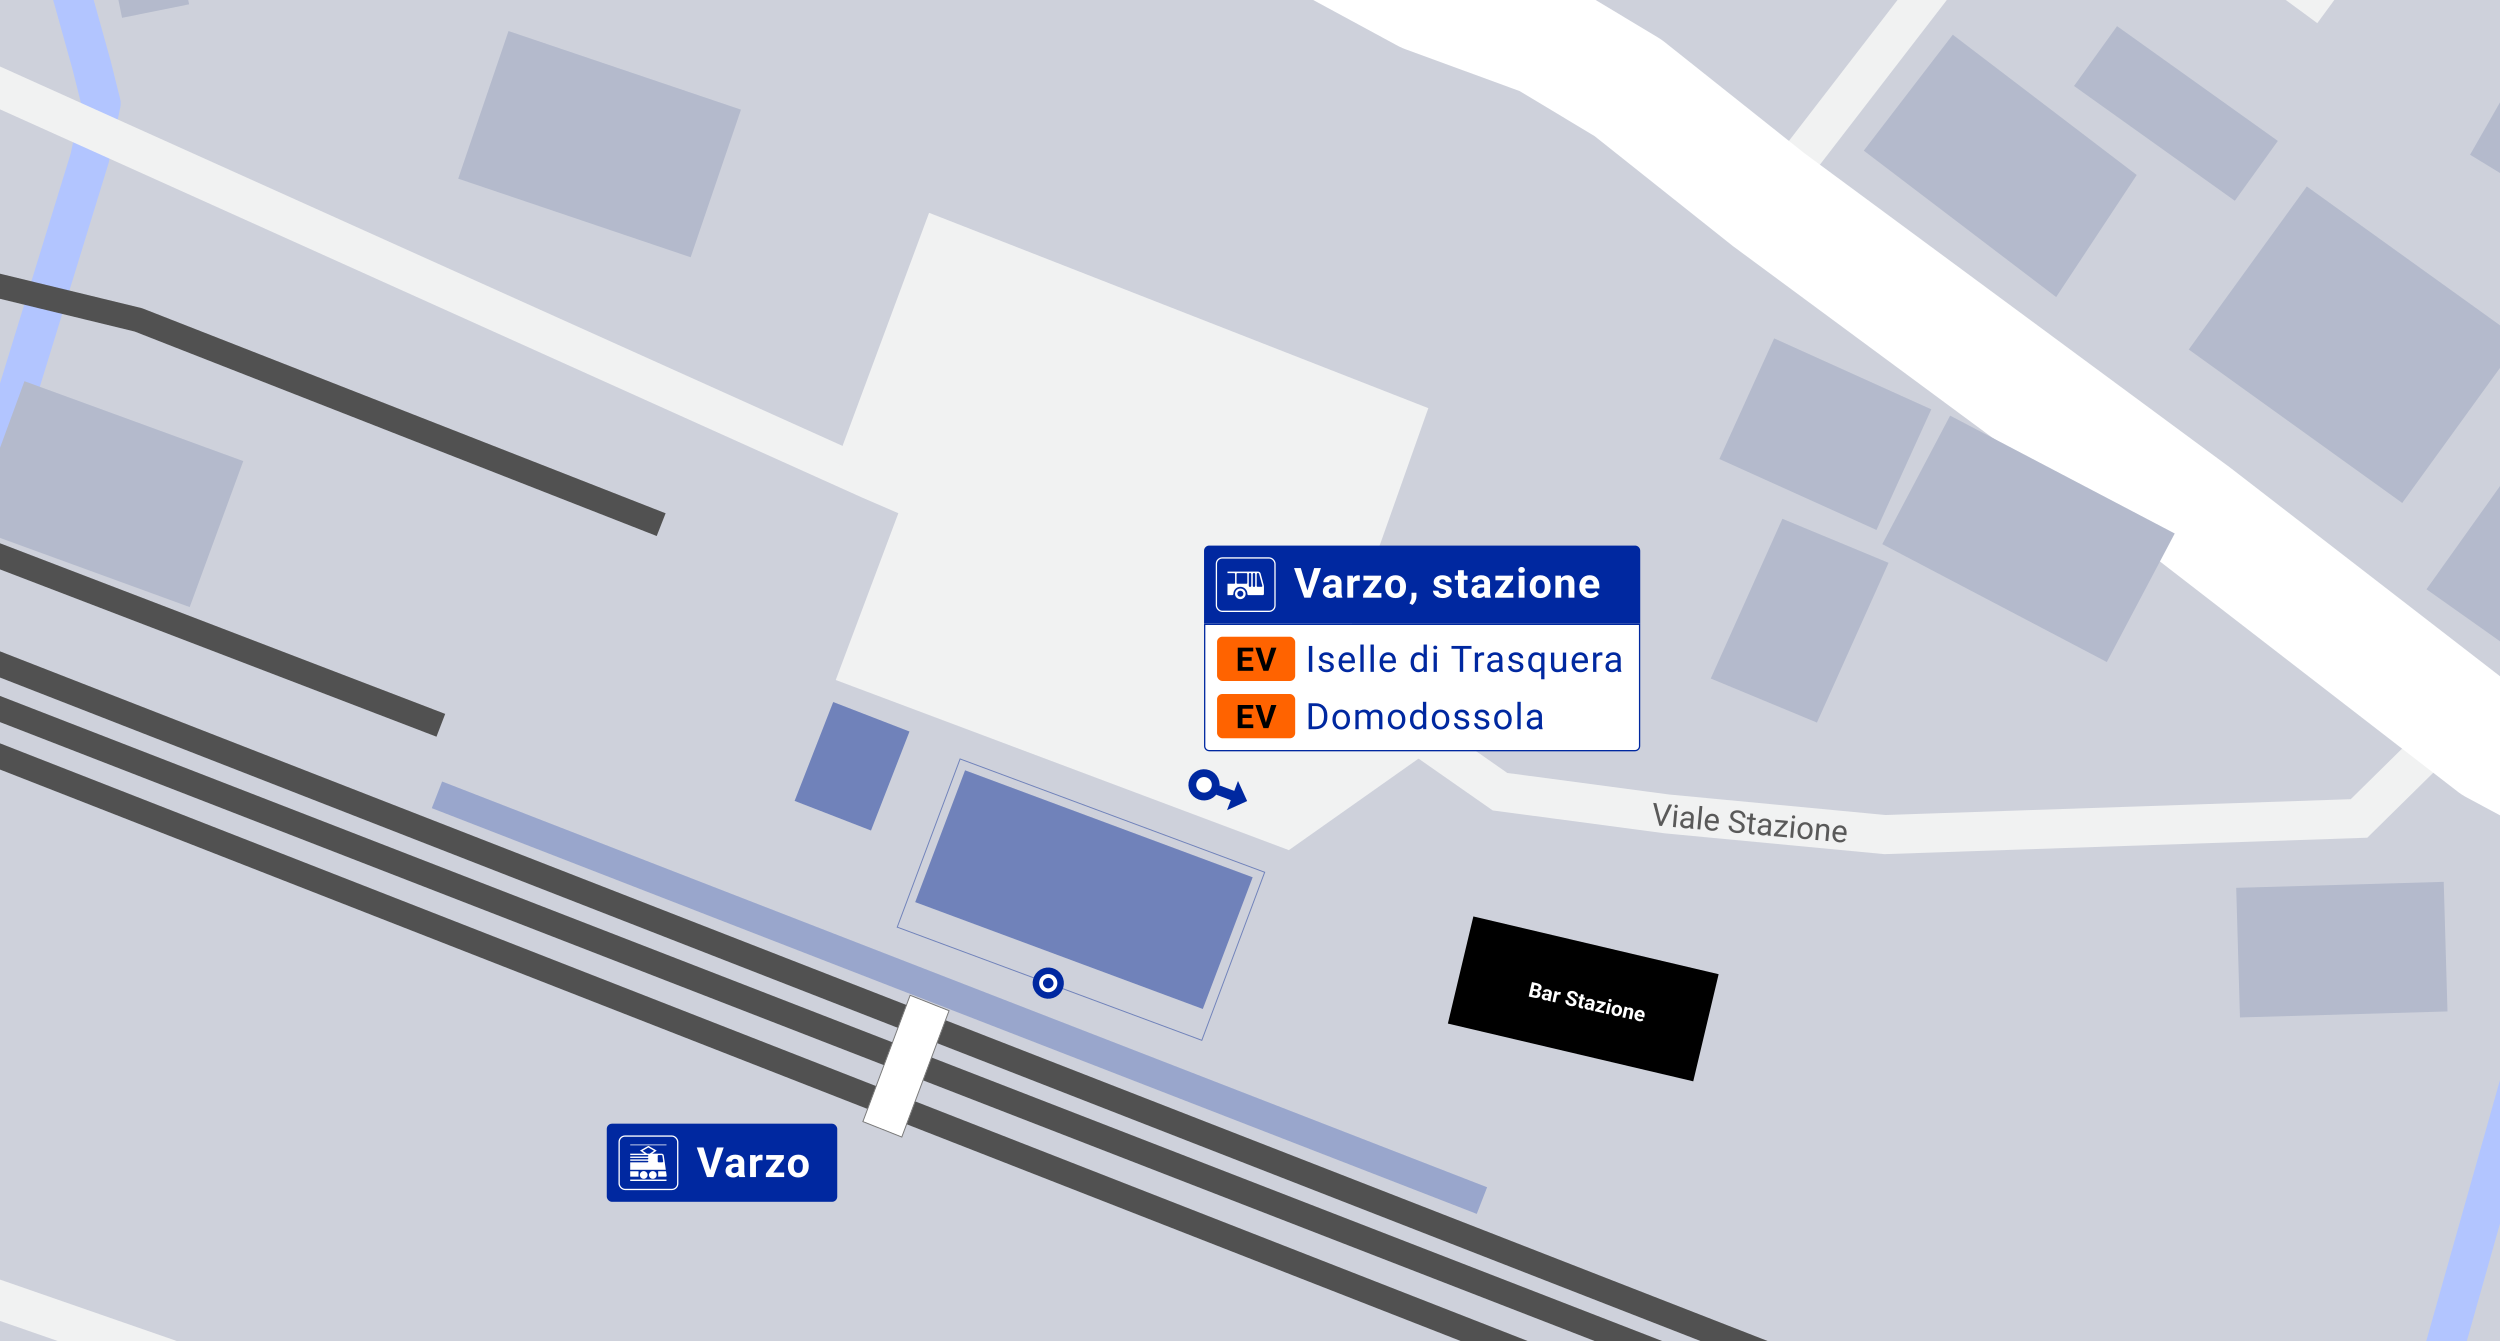<svg width="1920" height="1030" viewBox="0 0 1920 1030" fill="none" xmlns="http://www.w3.org/2000/svg">
<rect x="0" y="0" width="1920" height="1030" fill="#333333" stroke="none"/>
<g clip-path="url(#clip0_2692_1776)">
<rect width="1920" height="1030" fill="#8B95B2"/>
<g clip-path="url(#clip1_2692_1776)">
<path d="M2114 -253H-386V1347H2114V-253Z" fill="#CED1DB"/>
<path d="M1945.48 794.41L1870.86 1058.49" stroke="#B2C5FF" stroke-width="30" stroke-linejoin="round"/>
<path d="M-4621.81 1579.92L-4341.82 1380.84L-4127.99 1276.01L-3686.11 1155.46L-3118.51 1064.91L-2559.63 1005.66L-2005.09 993.93L-1565.58 1013.78L-1186.75 1062.56L-791.22 1159.86L-415.34 1318.27L-361.01 1348.61L55.1 1581.02L456.86 1880.95L732.13 2149.77L1234.96 2785.3L1466.09 3014.64L1493.84 3042.17L1968.6 3321.06L2672.15 3694.97L3182.49 3876.21L3627.52 4033.88" stroke="#B2C5FF" stroke-width="30" stroke-linejoin="round"/>
<path d="M-280.67 -726.4L-39.01 -551.53L-20.85 -495.67L3.61 -337.44L-5.24 -298.79L11.56 -200.99L8.34 -172.44L70.36 50.09L77.7 79.43L68.89 121.44L-76.45 594.02L-160.03 832.05L-246.49 1052.73L-361.01 1348.61" stroke="#B2C5FF" stroke-width="30" stroke-linejoin="round"/>
<path d="M3238.78 3054.3L2822.81 2823.4L2596.12 2643.7L2326.18 2484.33L2013.79 2289.31L1612.65 2057.96L1285.84 1882.66L662.11 1526.6L515.01 1396.85L386.58 1312.12L32.44 1127.47L-174.58 1027.84L-289.03 980.83L-443.6 909.67L-551.22 863.28L-861.13 760.34L-1633.49 586.42L-2404.09 651.93" stroke="#F1F2F2" stroke-width="30" stroke-miterlimit="10"/>
<path d="M-2278.55 441.29L-1932.94 459.91L-1606.69 508.74L-1343.12 559.5L-994.07 658.97L-172.18 938.79L199.47 1067.92L576.57 1224.52L829.34 1351.2" stroke="#F1F2F2" stroke-width="30" stroke-miterlimit="10"/>
<path d="M1788.56 5.7L1667.33 -83.37L1677.62 -162.76L1608.73 -206.37L1566.52 -139.17" stroke="#F1F2F2" stroke-width="30" stroke-miterlimit="10"/>
<path d="M1566.52 -139.17L1491.52 -19.86L1358.15 153.21" stroke="#F1F2F2" stroke-width="30" stroke-miterlimit="10"/>
<path d="M-1737.95 -210.89L-749.23 -101.87L-355.07 -36.66L-37.8 50.51L668.29 368.47L834.07 440.03L937.28 490.11L996.33 516.82L1059.66 543.5L1152.01 608.03L1280.22 625.09L1447.61 640.96L1811.73 628.56L1889.11 552.35" stroke="#F1F2F2" stroke-width="30" stroke-miterlimit="10"/>
<path d="M989.84 652.9L1102.46 573.41L1021.19 527.29L1096.95 313.47L713.52 163.44L641.84 356.56L695.77 378.61L641.84 522.24L989.84 652.9Z" fill="#F1F2F2"/>
<path d="M-1666.98 -623.58L-1417.61 -551.2L-817.13 -392.71L-388.88 -314.04L-40.04 -268.03L41.96 -257.25L295.89 -223.78L499.86 -192.89L695.86 -151.78L811.38 -120.48L946.9 -84.51L989.84 -61.3L1094.8 -4.45L1186.62 29.18L1250.34 67.48L1358.15 153.21L1686.05 395.37L1889.11 552.35L1915.26 572.55L1946.82 589.51L2019.73 628.61" stroke="white" stroke-width="90" stroke-linecap="round" stroke-linejoin="round"/>
<path d="M3478.15 786.16L3198.11 783.68L2765.18 720.29L2447.71 667.42L2408.06 662.67L2306.18 650.5L2006.15 618.6L2054.45 657.47L2074.7 674.84L3207.3 1520.86L3654.73 1825.06" stroke="white" stroke-width="90" stroke-miterlimit="10"/>
<path fill-rule="evenodd" clip-rule="evenodd" d="M351.89 137.23L390.53 23.85L569.07 84.22L530.43 197.59L351.89 137.23Z" fill="#B4BACC"/>
<path fill-rule="evenodd" clip-rule="evenodd" d="M-22.37 404.97L18.77 292.76L186.83 354.13L145.69 466.24L-22.37 404.97Z" fill="#B4BACC"/>
<path fill-rule="evenodd" clip-rule="evenodd" d="M1313.85 521.11L1368.88 398.43L1450.43 432.26L1395.4 554.94L1313.85 521.11Z" fill="#B4BACC"/>
<path fill-rule="evenodd" clip-rule="evenodd" d="M1445.59 417.91L1497.69 319.21L1670.2 409.73L1618.02 508.44L1445.59 417.91Z" fill="#B4BACC"/>
<path fill-rule="evenodd" clip-rule="evenodd" d="M1320.47 352.52L1362.56 259.88L1483.23 314.38L1441.13 407.02L1320.47 352.52Z" fill="#B4BACC"/>
<path d="M1876.78 677.246L1717.4 681.865L1720.28 781.403L1879.67 776.784L1876.78 677.246Z" fill="#B4BACC"/>
<path fill-rule="evenodd" clip-rule="evenodd" d="M1863.52 452.56L1920.51 372.58L2000.15 429L1943.09 508.88L1863.52 452.56Z" fill="#B4BACC"/>
<path fill-rule="evenodd" clip-rule="evenodd" d="M1680.95 268.43L1771.62 143.2L1935.58 261.04L1844.9 386.28L1680.95 268.43Z" fill="#B4BACC"/>
<path fill-rule="evenodd" clip-rule="evenodd" d="M1431.37 115.69L1499.72 26.66L1641.01 134.41L1579.13 228.15L1431.37 115.69Z" fill="#B4BACC"/>
<path fill-rule="evenodd" clip-rule="evenodd" d="M1592.84 66.04L1625.9 20.09L1749.39 108.25L1716.34 154.2L1592.84 66.04Z" fill="#B4BACC"/>
<path fill-rule="evenodd" clip-rule="evenodd" d="M1897 118.85L1952.36 22L2062.48 77L2000.71 182.07L1897 118.85Z" fill="#B4BACC"/>
<path fill-rule="evenodd" clip-rule="evenodd" d="M74.39 -81.7L125.89 -92.08L145.22 3.32L93.72 13.68L74.39 -81.7Z" fill="#B4BACC"/>
<path fill-rule="evenodd" clip-rule="evenodd" d="M1111.96 786.1L1131.54 703.83L1319.91 748.19L1300.41 830.46L1111.96 786.1Z" fill="black"/>
<path d="M-2419.65 148.22L-1918.86 163.57L-1652.48 173.17L-1275.79 188.69L-952.73 228.9L-579.08 311.91L-177.01 441.24L755.01 804.87L1587.99 1129.87L2447.8 1465.5L3476.44 1876.19" stroke="#515151" stroke-width="18.75" stroke-linecap="square" stroke-linejoin="round"/>
<path d="M3462.34 1907.73L3266.65 1837.21L2966.09 1732.21L2744.81 1654.8L736.14 868.95L-82.78 548.57L-375.87 450.82L-690.14 366.21L-916.9 319.54L-1218.72 271.86L-1564.79 248.08" stroke="#515151" stroke-width="18.75" stroke-linecap="square" stroke-linejoin="round"/>
<path d="M-1918.86 163.57L-1608.8 140.72L-1345.76 147.08L-938.47 187.31L-823.74 201.15L-651.62 207.73L-462.08 198.04L-252.9 185.46L-99.71 195.61L106.24 245.66L499.04 399.52" stroke="#515151" stroke-width="18.75" stroke-linecap="square" stroke-linejoin="round"/>
<path d="M2744.81 1654.8L2419.11 1493.42L2182.11 1391.43L-191.55 470.19L-466.98 378.72L-665.01 328.1L-915 276.11L-1198.18 236.58L-1565.71 205.17L-1817.97 201.29L-2251.08 192.8" stroke="#515151" stroke-width="18.75" stroke-linecap="square" stroke-linejoin="round"/>
<path d="M-813.68 203.54L-433.35 294.02L-226.45 350.03L-68.63 400.97L329.81 553.68" stroke="#515151" stroke-width="18.75" stroke-linecap="square" stroke-linejoin="round"/>
<path fill-rule="evenodd" clip-rule="evenodd" d="M689.07 712.05L737.34 582.88L971.27 669.9L923 798.97L689.07 712.05Z" stroke="#7082BA" stroke-width="0.75" stroke-miterlimit="10"/>
<path fill-rule="evenodd" clip-rule="evenodd" d="M610.26 615.09L639.9 539.16L698.49 561.81L668.92 637.84L610.26 615.09Z" fill="#7082BA"/>
<path d="M1142.1 911.814L339.542 600.2L331.598 620.662L1134.15 932.276L1142.1 911.814Z" fill="#99A6CC"/>
<path fill-rule="evenodd" clip-rule="evenodd" d="M692.58 873.25L662.69 861.4L698.97 764.38L728.86 776.23L692.58 873.25Z" fill="white" stroke="#787878" stroke-width="0.75" stroke-miterlimit="2"/>
<path fill-rule="evenodd" clip-rule="evenodd" d="M702.87 692.83L741.17 591.6L962.05 673.77L923.76 774.9L702.87 692.83Z" fill="#7082BA"/>
</g>
<rect x="466" y="863" width="177" height="60" rx="4" fill="#0028A0"/>
<rect x="475.5" y="872.5" width="45" height="41" rx="4.5" fill="#0028A0" stroke="white"/>
<path d="M511.419 903.674C511.74 903.674 512 903.413 512 903.091C512 903.063 511.998 903.035 511.994 903.008L511.5 899.53H505.479V903.674H511.419Z" fill="white"/>
<path d="M497.368 887.078H484.002V886H494.915L491.49 883.667L497.934 879.991L504.339 883.667H504.377L500.951 886H508.066C508.933 886 509.669 886.641 509.791 887.503L511.344 898.426H484V892.652H497.366C497.679 892.652 497.933 892.397 497.933 892.082C497.933 891.768 497.679 891.513 497.366 891.513H484V890.433H497.366C497.679 890.433 497.933 890.178 497.933 889.864C497.933 889.55 497.679 889.295 497.366 889.295H484V888.217H497.366C497.679 888.217 497.933 887.962 497.933 887.647C497.933 887.333 497.679 887.078 497.368 887.078ZM505.131 892.067C505.131 892.389 505.391 892.65 505.712 892.65H508.738C509.059 892.65 509.319 892.389 509.319 892.067C509.319 892.039 509.317 892.011 509.313 891.984L508.686 887.581C508.645 887.293 508.399 887.08 508.111 887.08H505.71C505.39 887.08 505.13 887.341 505.13 887.663V892.067H505.131ZM498.985 886L502.275 883.76L497.931 881.268L493.576 883.751L496.88 886H498.985Z" fill="white"/>
<path d="M491.418 902.366C491.418 900.723 492.745 899.392 494.379 899.392C496.013 899.392 497.339 900.725 497.339 902.366C497.339 904.009 496.013 905.342 494.379 905.342C492.743 905.34 491.418 904.009 491.418 902.366Z" fill="white"/>
<path d="M498.397 902.366C498.397 900.723 499.724 899.392 501.358 899.392C502.993 899.392 504.318 900.725 504.318 902.366C504.318 904.009 502.992 905.342 501.358 905.342C499.724 905.34 498.397 904.009 498.397 902.366Z" fill="white"/>
<path d="M511.867 879V879.583H484.002V879H511.867Z" fill="white"/>
<path d="M484.002 907V905.892H511.867V907H484.002Z" fill="white"/>
<path d="M484.002 899.709V899.533H490.388V903.674H484.002V899.709Z" fill="white"/>
<path d="M545.234 899.25L550.594 881.25H555.812L547.891 904H544.453L545.234 899.25ZM540.297 881.25L545.641 899.25L546.453 904H542.984L535.109 881.25H540.297ZM567.062 900.188V892.656C567.062 892.115 566.974 891.651 566.797 891.266C566.62 890.87 566.344 890.562 565.969 890.344C565.604 890.125 565.13 890.016 564.547 890.016C564.047 890.016 563.615 890.104 563.25 890.281C562.885 890.448 562.604 890.693 562.406 891.016C562.208 891.328 562.109 891.698 562.109 892.125H557.609C557.609 891.406 557.776 890.724 558.109 890.078C558.443 889.432 558.927 888.865 559.562 888.375C560.198 887.875 560.953 887.484 561.828 887.203C562.714 886.922 563.703 886.781 564.797 886.781C566.109 886.781 567.276 887 568.297 887.438C569.318 887.875 570.12 888.531 570.703 889.406C571.297 890.281 571.594 891.375 571.594 892.688V899.922C571.594 900.849 571.651 901.609 571.766 902.203C571.88 902.786 572.047 903.297 572.266 903.734V904H567.719C567.5 903.542 567.333 902.969 567.219 902.281C567.115 901.583 567.062 900.885 567.062 900.188ZM567.656 893.703L567.688 896.25H565.172C564.578 896.25 564.062 896.318 563.625 896.453C563.188 896.589 562.828 896.781 562.547 897.031C562.266 897.271 562.057 897.552 561.922 897.875C561.797 898.198 561.734 898.552 561.734 898.938C561.734 899.323 561.823 899.672 562 899.984C562.177 900.286 562.432 900.526 562.766 900.703C563.099 900.87 563.49 900.953 563.938 900.953C564.615 900.953 565.203 900.818 565.703 900.547C566.203 900.276 566.589 899.943 566.859 899.547C567.141 899.151 567.286 898.776 567.297 898.422L568.484 900.328C568.318 900.755 568.089 901.198 567.797 901.656C567.516 902.115 567.156 902.547 566.719 902.953C566.281 903.349 565.755 903.677 565.141 903.938C564.526 904.188 563.797 904.312 562.953 904.312C561.88 904.312 560.906 904.099 560.031 903.672C559.167 903.234 558.479 902.635 557.969 901.875C557.469 901.104 557.219 900.229 557.219 899.25C557.219 898.365 557.385 897.578 557.719 896.891C558.052 896.203 558.542 895.625 559.188 895.156C559.844 894.677 560.661 894.318 561.641 894.078C562.62 893.828 563.755 893.703 565.047 893.703H567.656ZM580.562 890.781V904H576.062V887.094H580.297L580.562 890.781ZM585.656 886.984L585.578 891.156C585.359 891.125 585.094 891.099 584.781 891.078C584.479 891.047 584.203 891.031 583.953 891.031C583.318 891.031 582.766 891.115 582.297 891.281C581.839 891.438 581.453 891.672 581.141 891.984C580.839 892.297 580.609 892.677 580.453 893.125C580.307 893.573 580.224 894.083 580.203 894.656L579.297 894.375C579.297 893.281 579.406 892.276 579.625 891.359C579.844 890.432 580.161 889.625 580.578 888.938C581.005 888.25 581.526 887.719 582.141 887.344C582.755 886.969 583.458 886.781 584.25 886.781C584.5 886.781 584.755 886.802 585.016 886.844C585.276 886.875 585.49 886.922 585.656 886.984ZM602.234 900.484V904H589.391V900.484H602.234ZM601.984 889.688L591.203 904H588.188V901.328L598.922 887.094H601.984V889.688ZM600.391 887.094V890.625H588.438V887.094H600.391ZM605.094 895.719V895.391C605.094 894.151 605.271 893.01 605.625 891.969C605.979 890.917 606.495 890.005 607.172 889.234C607.849 888.464 608.682 887.865 609.672 887.438C610.661 887 611.797 886.781 613.078 886.781C614.359 886.781 615.5 887 616.5 887.438C617.5 887.865 618.339 888.464 619.016 889.234C619.703 890.005 620.224 890.917 620.578 891.969C620.932 893.01 621.109 894.151 621.109 895.391V895.719C621.109 896.948 620.932 898.089 620.578 899.141C620.224 900.182 619.703 901.094 619.016 901.875C618.339 902.646 617.505 903.245 616.516 903.672C615.526 904.099 614.391 904.312 613.109 904.312C611.828 904.312 610.688 904.099 609.688 903.672C608.698 903.245 607.859 902.646 607.172 901.875C606.495 901.094 605.979 900.182 605.625 899.141C605.271 898.089 605.094 896.948 605.094 895.719ZM609.594 895.391V895.719C609.594 896.427 609.656 897.089 609.781 897.703C609.906 898.318 610.104 898.859 610.375 899.328C610.656 899.786 611.021 900.146 611.469 900.406C611.917 900.667 612.464 900.797 613.109 900.797C613.734 900.797 614.271 900.667 614.719 900.406C615.167 900.146 615.526 899.786 615.797 899.328C616.068 898.859 616.266 898.318 616.391 897.703C616.526 897.089 616.594 896.427 616.594 895.719V895.391C616.594 894.703 616.526 894.057 616.391 893.453C616.266 892.839 616.062 892.297 615.781 891.828C615.51 891.349 615.151 890.974 614.703 890.703C614.255 890.432 613.714 890.297 613.078 890.297C612.443 890.297 611.901 890.432 611.453 890.703C611.016 890.974 610.656 891.349 610.375 891.828C610.104 892.297 609.906 892.839 609.781 893.453C609.656 894.057 609.594 894.703 609.594 895.391Z" fill="white"/>
<path d="M924.697 423C924.697 420.791 926.488 419 928.697 419H1255.7C1257.91 419 1259.7 420.791 1259.7 423V479H924.697V423Z" fill="#0028A0"/>
<rect x="934.197" y="428.5" width="45" height="41" rx="4.5" fill="#0028A0" stroke="white"/>
<path d="M947.947 440.167H942.697V439H966.145C967.096 439 967.926 439.638 968.174 440.556L970.625 449.685C970.673 449.862 970.697 450.046 970.697 450.23V456.15C970.697 456.665 970.278 457.083 969.763 457.083H958.912C958.397 457.083 957.979 456.665 957.979 456.15C957.979 456.144 957.979 456.139 957.979 456.133C957.98 456.1 957.98 456.066 957.98 456.033C957.98 453.072 955.575 450.667 952.613 450.667C949.652 450.667 947.247 453.072 947.247 456.033C947.247 456.066 947.247 456.1 947.248 456.133C947.248 456.139 947.248 456.144 947.248 456.15C947.248 456.665 946.83 457.083 946.315 457.083H942.697V448.333H947.947C948.269 448.333 948.53 448.072 948.53 447.75V440.75C948.53 440.428 948.269 440.167 947.947 440.167ZM965.156 450.083C965.156 450.405 965.417 450.667 965.739 450.667H968.92C969.242 450.667 969.504 450.405 969.504 450.083C969.504 450.032 969.497 449.981 969.483 449.932L967.016 440.742C966.907 440.335 966.537 440.052 966.114 440.052H966.089C965.574 440.052 965.156 440.47 965.156 440.985V450.083ZM962.123 449.85C962.123 450.365 962.541 450.783 963.056 450.783C963.571 450.783 963.989 450.365 963.989 449.85V440.983C963.989 440.468 963.571 440.05 963.056 440.05C962.541 440.05 962.123 440.468 962.123 440.983V449.85ZM959.089 449.85C959.089 450.365 959.508 450.783 960.023 450.783C960.537 450.783 960.956 450.365 960.956 449.85V440.983C960.956 440.468 960.537 440.05 960.023 440.05C959.508 440.05 959.089 440.468 959.089 440.983V449.85ZM949.697 447.75C949.697 448.072 949.958 448.333 950.28 448.333H957.338C957.66 448.333 957.921 448.072 957.921 447.75V440.75C957.921 440.428 957.66 440.167 957.338 440.167H950.28C949.958 440.167 949.697 440.428 949.697 440.75V447.75Z" fill="white"/>
<path d="M952.576 451.984C954.83 451.984 956.659 453.813 956.659 456.067C956.659 458.321 954.83 460.151 952.576 460.151C950.322 460.151 948.493 458.321 948.493 456.067C948.494 453.813 950.322 451.984 952.576 451.984ZM952.576 458.314C953.864 458.314 954.909 457.268 954.909 455.98C954.909 454.692 953.864 453.647 952.576 453.647C951.288 453.647 950.243 454.692 950.243 455.98C950.244 457.268 951.29 458.314 952.576 458.314Z" fill="white"/>
<path d="M1003.93 454.25L1009.29 436.25H1014.51L1006.59 459H1003.15L1003.93 454.25ZM998.994 436.25L1004.34 454.25L1005.15 459H1001.68L993.806 436.25H998.994ZM1025.76 455.188V447.656C1025.76 447.115 1025.67 446.651 1025.49 446.266C1025.32 445.87 1025.04 445.562 1024.67 445.344C1024.3 445.125 1023.83 445.016 1023.24 445.016C1022.74 445.016 1022.31 445.104 1021.95 445.281C1021.58 445.448 1021.3 445.693 1021.1 446.016C1020.91 446.328 1020.81 446.698 1020.81 447.125H1016.31C1016.31 446.406 1016.47 445.724 1016.81 445.078C1017.14 444.432 1017.62 443.865 1018.26 443.375C1018.89 442.875 1019.65 442.484 1020.52 442.203C1021.41 441.922 1022.4 441.781 1023.49 441.781C1024.81 441.781 1025.97 442 1026.99 442.438C1028.01 442.875 1028.82 443.531 1029.4 444.406C1029.99 445.281 1030.29 446.375 1030.29 447.688V454.922C1030.29 455.849 1030.35 456.609 1030.46 457.203C1030.58 457.786 1030.74 458.297 1030.96 458.734V459H1026.42C1026.2 458.542 1026.03 457.969 1025.92 457.281C1025.81 456.583 1025.76 455.885 1025.76 455.188ZM1026.35 448.703L1026.38 451.25H1023.87C1023.27 451.25 1022.76 451.318 1022.32 451.453C1021.88 451.589 1021.52 451.781 1021.24 452.031C1020.96 452.271 1020.75 452.552 1020.62 452.875C1020.49 453.198 1020.43 453.552 1020.43 453.938C1020.43 454.323 1020.52 454.672 1020.7 454.984C1020.87 455.286 1021.13 455.526 1021.46 455.703C1021.8 455.87 1022.19 455.953 1022.63 455.953C1023.31 455.953 1023.9 455.818 1024.4 455.547C1024.9 455.276 1025.29 454.943 1025.56 454.547C1025.84 454.151 1025.98 453.776 1025.99 453.422L1027.18 455.328C1027.01 455.755 1026.79 456.198 1026.49 456.656C1026.21 457.115 1025.85 457.547 1025.42 457.953C1024.98 458.349 1024.45 458.677 1023.84 458.938C1023.22 459.188 1022.49 459.312 1021.65 459.312C1020.58 459.312 1019.6 459.099 1018.73 458.672C1017.86 458.234 1017.18 457.635 1016.67 456.875C1016.17 456.104 1015.92 455.229 1015.92 454.25C1015.92 453.365 1016.08 452.578 1016.42 451.891C1016.75 451.203 1017.24 450.625 1017.88 450.156C1018.54 449.677 1019.36 449.318 1020.34 449.078C1021.32 448.828 1022.45 448.703 1023.74 448.703H1026.35ZM1039.26 445.781V459H1034.76V442.094H1038.99L1039.26 445.781ZM1044.35 441.984L1044.27 446.156C1044.06 446.125 1043.79 446.099 1043.48 446.078C1043.18 446.047 1042.9 446.031 1042.65 446.031C1042.01 446.031 1041.46 446.115 1040.99 446.281C1040.54 446.438 1040.15 446.672 1039.84 446.984C1039.54 447.297 1039.31 447.677 1039.15 448.125C1039 448.573 1038.92 449.083 1038.9 449.656L1037.99 449.375C1037.99 448.281 1038.1 447.276 1038.32 446.359C1038.54 445.432 1038.86 444.625 1039.27 443.938C1039.7 443.25 1040.22 442.719 1040.84 442.344C1041.45 441.969 1042.16 441.781 1042.95 441.781C1043.2 441.781 1043.45 441.802 1043.71 441.844C1043.97 441.875 1044.19 441.922 1044.35 441.984ZM1060.93 455.484V459H1048.09V455.484H1060.93ZM1060.68 444.688L1049.9 459H1046.88V456.328L1057.62 442.094H1060.68V444.688ZM1059.09 442.094V445.625H1047.13V442.094H1059.09ZM1063.79 450.719V450.391C1063.79 449.151 1063.97 448.01 1064.32 446.969C1064.68 445.917 1065.19 445.005 1065.87 444.234C1066.55 443.464 1067.38 442.865 1068.37 442.438C1069.36 442 1070.49 441.781 1071.77 441.781C1073.06 441.781 1074.2 442 1075.2 442.438C1076.2 442.865 1077.04 443.464 1077.71 444.234C1078.4 445.005 1078.92 445.917 1079.27 446.969C1079.63 448.01 1079.81 449.151 1079.81 450.391V450.719C1079.81 451.948 1079.63 453.089 1079.27 454.141C1078.92 455.182 1078.4 456.094 1077.71 456.875C1077.04 457.646 1076.2 458.245 1075.21 458.672C1074.22 459.099 1073.09 459.312 1071.81 459.312C1070.52 459.312 1069.38 459.099 1068.38 458.672C1067.39 458.245 1066.56 457.646 1065.87 456.875C1065.19 456.094 1064.68 455.182 1064.32 454.141C1063.97 453.089 1063.79 451.948 1063.79 450.719ZM1068.29 450.391V450.719C1068.29 451.427 1068.35 452.089 1068.48 452.703C1068.6 453.318 1068.8 453.859 1069.07 454.328C1069.35 454.786 1069.72 455.146 1070.17 455.406C1070.61 455.667 1071.16 455.797 1071.81 455.797C1072.43 455.797 1072.97 455.667 1073.42 455.406C1073.86 455.146 1074.22 454.786 1074.49 454.328C1074.76 453.859 1074.96 453.318 1075.09 452.703C1075.22 452.089 1075.29 451.427 1075.29 450.719V450.391C1075.29 449.703 1075.22 449.057 1075.09 448.453C1074.96 447.839 1074.76 447.297 1074.48 446.828C1074.21 446.349 1073.85 445.974 1073.4 445.703C1072.95 445.432 1072.41 445.297 1071.77 445.297C1071.14 445.297 1070.6 445.432 1070.15 445.703C1069.71 445.974 1069.35 446.349 1069.07 446.828C1068.8 447.297 1068.6 447.839 1068.48 448.453C1068.35 449.057 1068.29 449.703 1068.29 450.391ZM1087.84 455.203L1087.82 458.219C1087.82 459.375 1087.53 460.542 1086.95 461.719C1086.37 462.896 1085.64 463.859 1084.76 464.609L1082.42 463.406C1082.68 462.927 1082.93 462.448 1083.18 461.969C1083.43 461.49 1083.64 460.964 1083.81 460.391C1083.97 459.818 1084.06 459.167 1084.06 458.438V455.203H1087.84ZM1110.56 454.328C1110.56 454.005 1110.46 453.714 1110.27 453.453C1110.09 453.193 1109.74 452.953 1109.23 452.734C1108.73 452.505 1108 452.297 1107.06 452.109C1106.2 451.922 1105.41 451.688 1104.67 451.406C1103.94 451.115 1103.3 450.766 1102.76 450.359C1102.23 449.953 1101.81 449.474 1101.51 448.922C1101.21 448.359 1101.06 447.719 1101.06 447C1101.06 446.292 1101.21 445.625 1101.51 445C1101.82 444.375 1102.26 443.823 1102.84 443.344C1103.42 442.854 1104.13 442.474 1104.96 442.203C1105.81 441.922 1106.75 441.781 1107.81 441.781C1109.27 441.781 1110.54 442.016 1111.59 442.484C1112.65 442.953 1113.46 443.599 1114.02 444.422C1114.6 445.234 1114.88 446.161 1114.88 447.203H1110.38C1110.38 446.766 1110.29 446.375 1110.1 446.031C1109.93 445.677 1109.64 445.401 1109.26 445.203C1108.88 444.995 1108.39 444.891 1107.79 444.891C1107.29 444.891 1106.86 444.979 1106.49 445.156C1106.13 445.323 1105.85 445.552 1105.65 445.844C1105.46 446.125 1105.37 446.438 1105.37 446.781C1105.37 447.042 1105.42 447.276 1105.52 447.484C1105.64 447.682 1105.82 447.865 1106.07 448.031C1106.32 448.198 1106.64 448.354 1107.04 448.5C1107.45 448.635 1107.95 448.76 1108.54 448.875C1109.76 449.125 1110.85 449.453 1111.81 449.859C1112.76 450.255 1113.52 450.797 1114.09 451.484C1114.65 452.161 1114.93 453.052 1114.93 454.156C1114.93 454.906 1114.76 455.594 1114.43 456.219C1114.1 456.844 1113.62 457.391 1112.99 457.859C1112.37 458.318 1111.62 458.677 1110.74 458.938C1109.88 459.188 1108.91 459.312 1107.82 459.312C1106.25 459.312 1104.92 459.031 1103.82 458.469C1102.74 457.906 1101.92 457.193 1101.35 456.328C1100.8 455.453 1100.52 454.557 1100.52 453.641H1104.79C1104.81 454.255 1104.97 454.75 1105.26 455.125C1105.56 455.5 1105.94 455.771 1106.4 455.938C1106.87 456.104 1107.37 456.188 1107.92 456.188C1108.5 456.188 1108.98 456.109 1109.37 455.953C1109.75 455.786 1110.05 455.568 1110.24 455.297C1110.45 455.016 1110.56 454.693 1110.56 454.328ZM1127.13 442.094V445.281H1117.29V442.094H1127.13ZM1119.73 437.922H1124.23V453.906C1124.23 454.396 1124.29 454.771 1124.42 455.031C1124.55 455.292 1124.75 455.474 1125.01 455.578C1125.27 455.672 1125.6 455.719 1125.99 455.719C1126.27 455.719 1126.52 455.708 1126.74 455.688C1126.97 455.656 1127.17 455.625 1127.32 455.594L1127.34 458.906C1126.95 459.031 1126.54 459.13 1126.09 459.203C1125.64 459.276 1125.14 459.312 1124.6 459.312C1123.61 459.312 1122.75 459.151 1122.01 458.828C1121.28 458.495 1120.72 457.964 1120.32 457.234C1119.93 456.505 1119.73 455.547 1119.73 454.359V437.922ZM1139.82 455.188V447.656C1139.82 447.115 1139.73 446.651 1139.56 446.266C1139.38 445.87 1139.1 445.562 1138.73 445.344C1138.36 445.125 1137.89 445.016 1137.31 445.016C1136.81 445.016 1136.37 445.104 1136.01 445.281C1135.64 445.448 1135.36 445.693 1135.17 446.016C1134.97 446.328 1134.87 446.698 1134.87 447.125H1130.37C1130.37 446.406 1130.54 445.724 1130.87 445.078C1131.2 444.432 1131.69 443.865 1132.32 443.375C1132.96 442.875 1133.71 442.484 1134.59 442.203C1135.47 441.922 1136.46 441.781 1137.56 441.781C1138.87 441.781 1140.04 442 1141.06 442.438C1142.08 442.875 1142.88 443.531 1143.46 444.406C1144.06 445.281 1144.35 446.375 1144.35 447.688V454.922C1144.35 455.849 1144.41 456.609 1144.52 457.203C1144.64 457.786 1144.81 458.297 1145.02 458.734V459H1140.48C1140.26 458.542 1140.09 457.969 1139.98 457.281C1139.87 456.583 1139.82 455.885 1139.82 455.188ZM1140.42 448.703L1140.45 451.25H1137.93C1137.34 451.25 1136.82 451.318 1136.38 451.453C1135.95 451.589 1135.59 451.781 1135.31 452.031C1135.02 452.271 1134.82 452.552 1134.68 452.875C1134.56 453.198 1134.49 453.552 1134.49 453.938C1134.49 454.323 1134.58 454.672 1134.76 454.984C1134.94 455.286 1135.19 455.526 1135.52 455.703C1135.86 455.87 1136.25 455.953 1136.7 455.953C1137.37 455.953 1137.96 455.818 1138.46 455.547C1138.96 455.276 1139.35 454.943 1139.62 454.547C1139.9 454.151 1140.05 453.776 1140.06 453.422L1141.24 455.328C1141.08 455.755 1140.85 456.198 1140.56 456.656C1140.27 457.115 1139.92 457.547 1139.48 457.953C1139.04 458.349 1138.51 458.677 1137.9 458.938C1137.29 459.188 1136.56 459.312 1135.71 459.312C1134.64 459.312 1133.67 459.099 1132.79 458.672C1131.93 458.234 1131.24 457.635 1130.73 456.875C1130.23 456.104 1129.98 455.229 1129.98 454.25C1129.98 453.365 1130.14 452.578 1130.48 451.891C1130.81 451.203 1131.3 450.625 1131.95 450.156C1132.6 449.677 1133.42 449.318 1134.4 449.078C1135.38 448.828 1136.51 448.703 1137.81 448.703H1140.42ZM1162.27 455.484V459H1149.43V455.484H1162.27ZM1162.02 444.688L1151.24 459H1148.23V456.328L1158.96 442.094H1162.02V444.688ZM1160.43 442.094V445.625H1148.48V442.094H1160.43ZM1170.85 442.094V459H1166.34V442.094H1170.85ZM1166.06 437.688C1166.06 437.031 1166.29 436.49 1166.74 436.062C1167.2 435.635 1167.82 435.422 1168.59 435.422C1169.35 435.422 1169.96 435.635 1170.42 436.062C1170.88 436.49 1171.12 437.031 1171.12 437.688C1171.12 438.344 1170.88 438.885 1170.42 439.312C1169.96 439.74 1169.35 439.953 1168.59 439.953C1167.82 439.953 1167.2 439.74 1166.74 439.312C1166.29 438.885 1166.06 438.344 1166.06 437.688ZM1174.85 450.719V450.391C1174.85 449.151 1175.03 448.01 1175.38 446.969C1175.74 445.917 1176.25 445.005 1176.93 444.234C1177.61 443.464 1178.44 442.865 1179.43 442.438C1180.42 442 1181.56 441.781 1182.84 441.781C1184.12 441.781 1185.26 442 1186.26 442.438C1187.26 442.865 1188.1 443.464 1188.77 444.234C1189.46 445.005 1189.98 445.917 1190.34 446.969C1190.69 448.01 1190.87 449.151 1190.87 450.391V450.719C1190.87 451.948 1190.69 453.089 1190.34 454.141C1189.98 455.182 1189.46 456.094 1188.77 456.875C1188.1 457.646 1187.26 458.245 1186.27 458.672C1185.29 459.099 1184.15 459.312 1182.87 459.312C1181.59 459.312 1180.45 459.099 1179.45 458.672C1178.46 458.245 1177.62 457.646 1176.93 456.875C1176.25 456.094 1175.74 455.182 1175.38 454.141C1175.03 453.089 1174.85 451.948 1174.85 450.719ZM1179.35 450.391V450.719C1179.35 451.427 1179.42 452.089 1179.54 452.703C1179.67 453.318 1179.86 453.859 1180.13 454.328C1180.42 454.786 1180.78 455.146 1181.23 455.406C1181.68 455.667 1182.22 455.797 1182.87 455.797C1183.49 455.797 1184.03 455.667 1184.48 455.406C1184.93 455.146 1185.29 454.786 1185.56 454.328C1185.83 453.859 1186.02 453.318 1186.15 452.703C1186.29 452.089 1186.35 451.427 1186.35 450.719V450.391C1186.35 449.703 1186.29 449.057 1186.15 448.453C1186.02 447.839 1185.82 447.297 1185.54 446.828C1185.27 446.349 1184.91 445.974 1184.46 445.703C1184.01 445.432 1183.47 445.297 1182.84 445.297C1182.2 445.297 1181.66 445.432 1181.21 445.703C1180.77 445.974 1180.42 446.349 1180.13 446.828C1179.86 447.297 1179.67 447.839 1179.54 448.453C1179.42 449.057 1179.35 449.703 1179.35 450.391ZM1199.04 445.703V459H1194.54V442.094H1198.76L1199.04 445.703ZM1198.38 449.953H1197.17C1197.17 448.703 1197.33 447.578 1197.65 446.578C1197.97 445.568 1198.43 444.708 1199.01 444C1199.59 443.281 1200.29 442.734 1201.09 442.359C1201.9 441.974 1202.81 441.781 1203.81 441.781C1204.6 441.781 1205.32 441.896 1205.98 442.125C1206.63 442.354 1207.2 442.719 1207.67 443.219C1208.14 443.719 1208.51 444.38 1208.76 445.203C1209.02 446.026 1209.15 447.031 1209.15 448.219V459H1204.62V448.203C1204.62 447.453 1204.51 446.87 1204.31 446.453C1204.1 446.036 1203.79 445.745 1203.38 445.578C1202.99 445.401 1202.5 445.312 1201.92 445.312C1201.31 445.312 1200.79 445.432 1200.34 445.672C1199.9 445.911 1199.54 446.245 1199.24 446.672C1198.96 447.089 1198.75 447.578 1198.6 448.141C1198.46 448.703 1198.38 449.307 1198.38 449.953ZM1221.35 459.312C1220.04 459.312 1218.86 459.104 1217.82 458.688C1216.78 458.26 1215.89 457.672 1215.17 456.922C1214.45 456.172 1213.89 455.302 1213.51 454.312C1213.12 453.312 1212.93 452.25 1212.93 451.125V450.5C1212.93 449.219 1213.11 448.047 1213.48 446.984C1213.84 445.922 1214.36 445 1215.04 444.219C1215.73 443.438 1216.56 442.839 1217.54 442.422C1218.52 441.995 1219.62 441.781 1220.85 441.781C1222.05 441.781 1223.11 441.979 1224.04 442.375C1224.97 442.771 1225.74 443.333 1226.37 444.062C1227 444.792 1227.48 445.667 1227.81 446.688C1228.13 447.698 1228.29 448.823 1228.29 450.062V451.938H1214.85V448.938H1223.87V448.594C1223.87 447.969 1223.75 447.411 1223.52 446.922C1223.31 446.422 1222.97 446.026 1222.52 445.734C1222.08 445.443 1221.5 445.297 1220.81 445.297C1220.21 445.297 1219.7 445.427 1219.27 445.688C1218.85 445.948 1218.5 446.312 1218.23 446.781C1217.97 447.25 1217.77 447.802 1217.63 448.438C1217.51 449.062 1217.45 449.75 1217.45 450.5V451.125C1217.45 451.802 1217.54 452.427 1217.73 453C1217.93 453.573 1218.2 454.068 1218.56 454.484C1218.92 454.901 1219.36 455.224 1219.87 455.453C1220.39 455.682 1220.98 455.797 1221.63 455.797C1222.45 455.797 1223.2 455.641 1223.9 455.328C1224.61 455.005 1225.22 454.521 1225.73 453.875L1227.92 456.25C1227.56 456.76 1227.08 457.25 1226.46 457.719C1225.86 458.188 1225.13 458.573 1224.27 458.875C1223.42 459.167 1222.45 459.312 1221.35 459.312Z" fill="white"/>
<path d="M925.197 479.5H1259.2V573C1259.2 574.933 1257.63 576.5 1255.7 576.5H928.697C926.764 576.5 925.197 574.933 925.197 573V479.5Z" fill="white"/>
<path d="M925.197 479.5H1259.2V573C1259.2 574.933 1257.63 576.5 1255.7 576.5H928.697C926.764 576.5 925.197 574.933 925.197 573V479.5Z" stroke="#0028A0"/>
<rect x="933.697" y="488" width="62" height="36" rx="5.068" fill="#FF6300" stroke="white" stroke-width="2"/>
<path d="M962.512 512.332V515.188H953.052V512.332H962.512ZM954.248 497.415V515.188H950.586V497.415H954.248ZM961.279 504.653V507.437H953.052V504.653H961.279ZM962.5 497.415V500.283H953.052V497.415H962.5ZM972.057 511.477L976.244 497.415H980.321L974.132 515.188H971.447L972.057 511.477ZM968.2 497.415L972.374 511.477L973.009 515.188H970.299L964.147 497.415H968.2Z" fill="black"/>
<path d="M1007.84 496.094V516H1005.2V496.094H1007.84ZM1021.87 512.076C1021.87 511.712 1021.78 511.374 1021.62 511.064C1021.47 510.745 1021.14 510.458 1020.65 510.203C1020.17 509.939 1019.44 509.711 1018.46 509.52C1017.64 509.346 1016.9 509.141 1016.23 508.904C1015.58 508.667 1015.02 508.38 1014.55 508.043C1014.1 507.706 1013.75 507.309 1013.5 506.854C1013.25 506.398 1013.13 505.865 1013.13 505.254C1013.13 504.671 1013.26 504.119 1013.51 503.6C1013.78 503.08 1014.15 502.62 1014.62 502.219C1015.1 501.818 1015.68 501.503 1016.36 501.275C1017.03 501.048 1017.78 500.934 1018.61 500.934C1019.8 500.934 1020.81 501.143 1021.65 501.562C1022.49 501.982 1023.13 502.542 1023.58 503.244C1024.02 503.937 1024.25 504.707 1024.25 505.555H1021.72C1021.72 505.145 1021.59 504.748 1021.35 504.365C1021.11 503.973 1020.76 503.65 1020.29 503.395C1019.84 503.139 1019.28 503.012 1018.61 503.012C1017.91 503.012 1017.34 503.121 1016.9 503.34C1016.48 503.549 1016.16 503.818 1015.96 504.146C1015.77 504.475 1015.67 504.821 1015.67 505.186C1015.67 505.459 1015.72 505.705 1015.81 505.924C1015.91 506.133 1016.08 506.329 1016.33 506.512C1016.58 506.685 1016.92 506.849 1017.37 507.004C1017.82 507.159 1018.38 507.314 1019.08 507.469C1020.29 507.742 1021.29 508.07 1022.07 508.453C1022.86 508.836 1023.44 509.305 1023.82 509.861C1024.2 510.417 1024.4 511.092 1024.4 511.885C1024.4 512.532 1024.26 513.124 1023.99 513.662C1023.72 514.2 1023.33 514.665 1022.82 515.057C1022.32 515.439 1021.72 515.74 1021.02 515.959C1020.33 516.169 1019.55 516.273 1018.68 516.273C1017.38 516.273 1016.27 516.041 1015.37 515.576C1014.47 515.111 1013.79 514.51 1013.32 513.771C1012.86 513.033 1012.62 512.254 1012.62 511.434H1015.17C1015.2 512.126 1015.4 512.678 1015.77 513.088C1016.13 513.489 1016.58 513.776 1017.11 513.949C1017.64 514.113 1018.16 514.195 1018.68 514.195C1019.37 514.195 1019.95 514.104 1020.42 513.922C1020.89 513.74 1021.25 513.489 1021.5 513.17C1021.74 512.851 1021.87 512.486 1021.87 512.076ZM1034.86 516.273C1033.83 516.273 1032.89 516.1 1032.05 515.754C1031.22 515.398 1030.51 514.902 1029.91 514.264C1029.32 513.626 1028.86 512.869 1028.54 511.994C1028.22 511.119 1028.06 510.162 1028.06 509.123V508.549C1028.06 507.346 1028.24 506.275 1028.6 505.336C1028.95 504.388 1029.43 503.586 1030.04 502.93C1030.66 502.273 1031.35 501.777 1032.12 501.439C1032.9 501.102 1033.7 500.934 1034.53 500.934C1035.59 500.934 1036.5 501.116 1037.26 501.48C1038.04 501.845 1038.67 502.355 1039.16 503.012C1039.66 503.659 1040.02 504.424 1040.26 505.309C1040.49 506.184 1040.61 507.141 1040.61 508.18V509.314H1029.57V507.25H1038.08V507.059C1038.05 506.402 1037.91 505.764 1037.67 505.145C1037.45 504.525 1037.08 504.014 1036.58 503.613C1036.08 503.212 1035.39 503.012 1034.53 503.012C1033.95 503.012 1033.43 503.135 1032.94 503.381C1032.46 503.618 1032.05 503.973 1031.7 504.447C1031.35 504.921 1031.08 505.5 1030.89 506.184C1030.7 506.867 1030.6 507.656 1030.6 508.549V509.123C1030.6 509.825 1030.7 510.486 1030.89 511.105C1031.09 511.716 1031.38 512.254 1031.75 512.719C1032.14 513.184 1032.6 513.548 1033.13 513.812C1033.68 514.077 1034.3 514.209 1034.99 514.209C1035.89 514.209 1036.64 514.027 1037.26 513.662C1037.88 513.298 1038.43 512.81 1038.89 512.199L1040.42 513.416C1040.1 513.899 1039.7 514.359 1039.2 514.797C1038.71 515.234 1038.11 515.59 1037.39 515.863C1036.68 516.137 1035.83 516.273 1034.86 516.273ZM1047.31 495V516H1044.77V495H1047.31ZM1055.12 495V516H1052.58V495H1055.12ZM1066.32 516.273C1065.29 516.273 1064.36 516.1 1063.52 515.754C1062.69 515.398 1061.97 514.902 1061.37 514.264C1060.78 513.626 1060.32 512.869 1060.01 511.994C1059.69 511.119 1059.53 510.162 1059.53 509.123V508.549C1059.53 507.346 1059.7 506.275 1060.06 505.336C1060.42 504.388 1060.9 503.586 1061.51 502.93C1062.12 502.273 1062.81 501.777 1063.59 501.439C1064.36 501.102 1065.16 500.934 1065.99 500.934C1067.05 500.934 1067.96 501.116 1068.73 501.48C1069.5 501.845 1070.14 502.355 1070.63 503.012C1071.12 503.659 1071.49 504.424 1071.72 505.309C1071.96 506.184 1072.08 507.141 1072.08 508.18V509.314H1061.03V507.25H1069.55V507.059C1069.51 506.402 1069.38 505.764 1069.14 505.145C1068.91 504.525 1068.55 504.014 1068.04 503.613C1067.54 503.212 1066.86 503.012 1065.99 503.012C1065.42 503.012 1064.89 503.135 1064.41 503.381C1063.92 503.618 1063.51 503.973 1063.16 504.447C1062.82 504.921 1062.55 505.5 1062.36 506.184C1062.17 506.867 1062.07 507.656 1062.07 508.549V509.123C1062.07 509.825 1062.17 510.486 1062.36 511.105C1062.56 511.716 1062.84 512.254 1063.22 512.719C1063.6 513.184 1064.06 513.548 1064.6 513.812C1065.15 514.077 1065.77 514.209 1066.46 514.209C1067.35 514.209 1068.11 514.027 1068.73 513.662C1069.35 513.298 1069.89 512.81 1070.35 512.199L1071.89 513.416C1071.57 513.899 1071.16 514.359 1070.67 514.797C1070.18 515.234 1069.57 515.59 1068.85 515.863C1068.14 516.137 1067.3 516.273 1066.32 516.273ZM1093.3 513.129V495H1095.84V516H1093.52L1093.3 513.129ZM1083.35 508.768V508.48C1083.35 507.35 1083.48 506.325 1083.76 505.404C1084.04 504.475 1084.44 503.677 1084.95 503.012C1085.47 502.346 1086.08 501.836 1086.79 501.48C1087.51 501.116 1088.31 500.934 1089.2 500.934C1090.13 500.934 1090.94 501.098 1091.63 501.426C1092.33 501.745 1092.93 502.214 1093.41 502.834C1093.9 503.445 1094.29 504.183 1094.57 505.049C1094.85 505.915 1095.05 506.895 1095.16 507.988V509.246C1095.06 510.331 1094.86 511.306 1094.57 512.172C1094.29 513.038 1093.9 513.776 1093.41 514.387C1092.93 514.997 1092.33 515.467 1091.63 515.795C1090.93 516.114 1090.11 516.273 1089.17 516.273C1088.31 516.273 1087.51 516.087 1086.79 515.713C1086.08 515.339 1085.47 514.815 1084.95 514.141C1084.44 513.466 1084.04 512.673 1083.76 511.762C1083.48 510.841 1083.35 509.843 1083.35 508.768ZM1085.89 508.48V508.768C1085.89 509.506 1085.96 510.199 1086.11 510.846C1086.26 511.493 1086.5 512.062 1086.82 512.555C1087.14 513.047 1087.54 513.434 1088.04 513.717C1088.53 513.99 1089.12 514.127 1089.8 514.127C1090.64 514.127 1091.33 513.949 1091.86 513.594C1092.41 513.238 1092.85 512.769 1093.18 512.186C1093.51 511.602 1093.76 510.969 1093.94 510.285V506.99C1093.83 506.489 1093.67 506.006 1093.46 505.541C1093.26 505.067 1093 504.648 1092.67 504.283C1092.35 503.91 1091.96 503.613 1091.48 503.395C1091.02 503.176 1090.47 503.066 1089.83 503.066C1089.13 503.066 1088.54 503.212 1088.04 503.504C1087.54 503.786 1087.14 504.178 1086.82 504.68C1086.5 505.172 1086.26 505.746 1086.11 506.402C1085.96 507.049 1085.89 507.742 1085.89 508.48ZM1103.53 501.207V516H1100.99V501.207H1103.53ZM1100.79 497.283C1100.79 496.873 1100.92 496.527 1101.16 496.244C1101.42 495.962 1101.79 495.82 1102.28 495.82C1102.77 495.82 1103.14 495.962 1103.39 496.244C1103.66 496.527 1103.79 496.873 1103.79 497.283C1103.79 497.675 1103.66 498.012 1103.39 498.295C1103.14 498.568 1102.77 498.705 1102.28 498.705C1101.79 498.705 1101.42 498.568 1101.16 498.295C1100.92 498.012 1100.79 497.675 1100.79 497.283ZM1123.73 496.094V516H1121.13V496.094H1123.73ZM1130.12 496.094V498.254H1114.74V496.094H1130.12ZM1135.19 503.531V516H1132.66V501.207H1135.12L1135.19 503.531ZM1139.81 501.125L1139.79 503.477C1139.58 503.431 1139.38 503.404 1139.19 503.395C1139.01 503.376 1138.8 503.367 1138.56 503.367C1137.98 503.367 1137.46 503.458 1137.02 503.641C1136.57 503.823 1136.19 504.078 1135.88 504.406C1135.57 504.734 1135.33 505.126 1135.14 505.582C1134.97 506.029 1134.86 506.521 1134.8 507.059L1134.09 507.469C1134.09 506.576 1134.18 505.737 1134.35 504.953C1134.53 504.169 1134.81 503.477 1135.19 502.875C1135.56 502.264 1136.03 501.79 1136.61 501.453C1137.19 501.107 1137.88 500.934 1138.69 500.934C1138.87 500.934 1139.08 500.956 1139.31 501.002C1139.55 501.038 1139.72 501.079 1139.81 501.125ZM1151.32 513.471V505.855C1151.32 505.272 1151.2 504.766 1150.96 504.338C1150.74 503.9 1150.39 503.563 1149.93 503.326C1149.46 503.089 1148.89 502.971 1148.2 502.971C1147.56 502.971 1147 503.08 1146.52 503.299C1146.05 503.518 1145.67 503.805 1145.4 504.16C1145.14 504.516 1145 504.898 1145 505.309H1142.47C1142.47 504.78 1142.61 504.256 1142.88 503.736C1143.16 503.217 1143.55 502.747 1144.06 502.328C1144.58 501.9 1145.2 501.562 1145.92 501.316C1146.65 501.061 1147.46 500.934 1148.35 500.934C1149.43 500.934 1150.38 501.116 1151.2 501.48C1152.03 501.845 1152.67 502.396 1153.14 503.135C1153.61 503.864 1153.85 504.78 1153.85 505.883V512.773C1153.85 513.266 1153.89 513.79 1153.97 514.346C1154.06 514.902 1154.2 515.38 1154.37 515.781V516H1151.73C1151.6 515.708 1151.5 515.321 1151.43 514.838C1151.36 514.346 1151.32 513.89 1151.32 513.471ZM1151.76 507.031L1151.78 508.809H1149.23C1148.51 508.809 1147.87 508.868 1147.3 508.986C1146.74 509.096 1146.26 509.264 1145.88 509.492C1145.5 509.72 1145.2 510.007 1145 510.354C1144.8 510.691 1144.7 511.087 1144.7 511.543C1144.7 512.008 1144.81 512.432 1145.02 512.814C1145.23 513.197 1145.54 513.503 1145.96 513.73C1146.39 513.949 1146.91 514.059 1147.53 514.059C1148.31 514.059 1148.99 513.895 1149.58 513.566C1150.18 513.238 1150.65 512.837 1150.99 512.363C1151.35 511.889 1151.54 511.429 1151.57 510.982L1152.65 512.199C1152.58 512.582 1152.41 513.006 1152.13 513.471C1151.84 513.936 1151.47 514.382 1150.99 514.811C1150.53 515.23 1149.97 515.581 1149.32 515.863C1148.69 516.137 1147.97 516.273 1147.16 516.273C1146.16 516.273 1145.28 516.077 1144.52 515.686C1143.78 515.294 1143.19 514.77 1142.77 514.113C1142.36 513.448 1142.16 512.705 1142.16 511.885C1142.16 511.092 1142.31 510.395 1142.62 509.793C1142.93 509.182 1143.38 508.676 1143.96 508.275C1144.55 507.865 1145.25 507.555 1146.07 507.346C1146.89 507.136 1147.81 507.031 1148.82 507.031H1151.76ZM1167.44 512.076C1167.44 511.712 1167.36 511.374 1167.19 511.064C1167.04 510.745 1166.72 510.458 1166.22 510.203C1165.74 509.939 1165.01 509.711 1164.04 509.52C1163.22 509.346 1162.47 509.141 1161.81 508.904C1161.15 508.667 1160.59 508.38 1160.13 508.043C1159.67 507.706 1159.32 507.309 1159.07 506.854C1158.83 506.398 1158.7 505.865 1158.7 505.254C1158.7 504.671 1158.83 504.119 1159.09 503.6C1159.35 503.08 1159.72 502.62 1160.19 502.219C1160.68 501.818 1161.26 501.503 1161.93 501.275C1162.61 501.048 1163.36 500.934 1164.19 500.934C1165.37 500.934 1166.38 501.143 1167.22 501.562C1168.06 501.982 1168.7 502.542 1169.15 503.244C1169.6 503.937 1169.82 504.707 1169.82 505.555H1167.29C1167.29 505.145 1167.17 504.748 1166.92 504.365C1166.68 503.973 1166.33 503.65 1165.87 503.395C1165.41 503.139 1164.85 503.012 1164.19 503.012C1163.49 503.012 1162.92 503.121 1162.48 503.34C1162.05 503.549 1161.74 503.818 1161.53 504.146C1161.34 504.475 1161.25 504.821 1161.25 505.186C1161.25 505.459 1161.29 505.705 1161.38 505.924C1161.48 506.133 1161.66 506.329 1161.9 506.512C1162.15 506.685 1162.5 506.849 1162.94 507.004C1163.39 507.159 1163.96 507.314 1164.65 507.469C1165.86 507.742 1166.86 508.07 1167.65 508.453C1168.43 508.836 1169.01 509.305 1169.4 509.861C1169.78 510.417 1169.97 511.092 1169.97 511.885C1169.97 512.532 1169.83 513.124 1169.56 513.662C1169.3 514.2 1168.91 514.665 1168.4 515.057C1167.9 515.439 1167.3 515.74 1166.59 515.959C1165.9 516.169 1165.12 516.273 1164.26 516.273C1162.95 516.273 1161.85 516.041 1160.95 515.576C1160.04 515.111 1159.36 514.51 1158.9 513.771C1158.43 513.033 1158.2 512.254 1158.2 511.434H1160.74C1160.78 512.126 1160.98 512.678 1161.34 513.088C1161.71 513.489 1162.15 513.776 1162.68 513.949C1163.21 514.113 1163.74 514.195 1164.26 514.195C1164.95 514.195 1165.53 514.104 1165.99 513.922C1166.47 513.74 1166.83 513.489 1167.07 513.17C1167.32 512.851 1167.44 512.486 1167.44 512.076ZM1183.6 521.688V504.051L1183.82 501.207H1186.15V521.688H1183.6ZM1173.66 508.768V508.48C1173.66 507.35 1173.8 506.325 1174.06 505.404C1174.32 504.475 1174.71 503.677 1175.22 503.012C1175.73 502.346 1176.35 501.836 1177.07 501.48C1177.8 501.116 1178.63 500.934 1179.56 500.934C1180.49 500.934 1181.3 501.098 1182 501.426C1182.71 501.745 1183.32 502.214 1183.81 502.834C1184.31 503.445 1184.71 504.183 1185 505.049C1185.29 505.915 1185.49 506.895 1185.6 507.988V509.246C1185.5 510.331 1185.3 511.306 1185.01 512.172C1184.72 513.038 1184.32 513.776 1183.82 514.387C1183.33 514.997 1182.72 515.467 1182 515.795C1181.29 516.114 1180.47 516.273 1179.53 516.273C1178.62 516.273 1177.8 516.087 1177.07 515.713C1176.35 515.339 1175.73 514.815 1175.22 514.141C1174.72 513.466 1174.33 512.673 1174.06 511.762C1173.8 510.841 1173.66 509.843 1173.66 508.768ZM1176.21 508.48V508.768C1176.21 509.506 1176.28 510.203 1176.44 510.859C1176.59 511.507 1176.83 512.081 1177.15 512.582C1177.48 513.083 1177.89 513.48 1178.38 513.771C1178.88 514.054 1179.47 514.195 1180.16 514.195C1181 514.195 1181.69 514.013 1182.25 513.648C1182.81 513.284 1183.27 512.805 1183.6 512.213C1183.94 511.611 1184.2 510.969 1184.38 510.285V506.99C1184.28 506.489 1184.12 506.001 1183.9 505.527C1183.69 505.053 1183.42 504.63 1183.08 504.256C1182.75 503.873 1182.34 503.572 1181.85 503.354C1181.38 503.126 1180.82 503.012 1180.19 503.012C1179.49 503.012 1178.9 503.158 1178.39 503.449C1177.89 503.741 1177.48 504.142 1177.15 504.652C1176.83 505.154 1176.59 505.732 1176.44 506.389C1176.28 507.045 1176.21 507.742 1176.21 508.48ZM1200.26 512.582V501.207H1202.8V516H1200.38L1200.26 512.582ZM1200.74 509.465L1201.79 509.438C1201.79 510.422 1201.68 511.333 1201.47 512.172C1201.27 513.001 1200.95 513.721 1200.49 514.332C1200.03 514.943 1199.44 515.421 1198.7 515.768C1197.96 516.105 1197.06 516.273 1196.01 516.273C1195.29 516.273 1194.62 516.169 1194.02 515.959C1193.43 515.749 1192.92 515.426 1192.49 514.988C1192.06 514.551 1191.73 513.981 1191.49 513.279C1191.27 512.577 1191.15 511.734 1191.15 510.75V501.207H1193.68V510.777C1193.68 511.443 1193.75 511.994 1193.9 512.432C1194.05 512.86 1194.26 513.202 1194.52 513.457C1194.78 513.703 1195.07 513.876 1195.39 513.977C1195.72 514.077 1196.06 514.127 1196.4 514.127C1197.48 514.127 1198.33 513.922 1198.96 513.512C1199.59 513.092 1200.04 512.532 1200.31 511.83C1200.59 511.119 1200.74 510.331 1200.74 509.465ZM1213.79 516.273C1212.76 516.273 1211.83 516.1 1210.99 515.754C1210.16 515.398 1209.45 514.902 1208.85 514.264C1208.25 513.626 1207.8 512.869 1207.48 511.994C1207.16 511.119 1207 510.162 1207 509.123V508.549C1207 507.346 1207.18 506.275 1207.53 505.336C1207.89 504.388 1208.37 503.586 1208.98 502.93C1209.59 502.273 1210.29 501.777 1211.06 501.439C1211.83 501.102 1212.64 500.934 1213.47 500.934C1214.52 500.934 1215.44 501.116 1216.2 501.48C1216.98 501.845 1217.61 502.355 1218.1 503.012C1218.59 503.659 1218.96 504.424 1219.19 505.309C1219.43 506.184 1219.55 507.141 1219.55 508.18V509.314H1208.5V507.25H1217.02V507.059C1216.98 506.402 1216.85 505.764 1216.61 505.145C1216.38 504.525 1216.02 504.014 1215.52 503.613C1215.02 503.212 1214.33 503.012 1213.47 503.012C1212.89 503.012 1212.36 503.135 1211.88 503.381C1211.4 503.618 1210.98 503.973 1210.64 504.447C1210.29 504.921 1210.02 505.5 1209.83 506.184C1209.64 506.867 1209.54 507.656 1209.54 508.549V509.123C1209.54 509.825 1209.64 510.486 1209.83 511.105C1210.03 511.716 1210.32 512.254 1210.69 512.719C1211.07 513.184 1211.53 513.548 1212.07 513.812C1212.62 514.077 1213.24 514.209 1213.93 514.209C1214.82 514.209 1215.58 514.027 1216.2 513.662C1216.82 513.298 1217.36 512.81 1217.83 512.199L1219.36 513.416C1219.04 513.899 1218.63 514.359 1218.14 514.797C1217.65 515.234 1217.04 515.59 1216.32 515.863C1215.61 516.137 1214.77 516.273 1213.79 516.273ZM1226.03 503.531V516H1223.5V501.207H1225.96L1226.03 503.531ZM1230.65 501.125L1230.64 503.477C1230.43 503.431 1230.23 503.404 1230.04 503.395C1229.86 503.376 1229.65 503.367 1229.41 503.367C1228.83 503.367 1228.31 503.458 1227.86 503.641C1227.42 503.823 1227.04 504.078 1226.73 504.406C1226.42 504.734 1226.17 505.126 1225.99 505.582C1225.82 506.029 1225.7 506.521 1225.65 507.059L1224.94 507.469C1224.94 506.576 1225.03 505.737 1225.2 504.953C1225.38 504.169 1225.66 503.477 1226.03 502.875C1226.41 502.264 1226.88 501.79 1227.45 501.453C1228.04 501.107 1228.73 500.934 1229.53 500.934C1229.72 500.934 1229.92 500.956 1230.16 501.002C1230.4 501.038 1230.56 501.079 1230.65 501.125ZM1242.17 513.471V505.855C1242.17 505.272 1242.05 504.766 1241.81 504.338C1241.58 503.9 1241.24 503.563 1240.77 503.326C1240.31 503.089 1239.73 502.971 1239.05 502.971C1238.41 502.971 1237.85 503.08 1237.37 503.299C1236.89 503.518 1236.52 503.805 1236.25 504.16C1235.98 504.516 1235.85 504.898 1235.85 505.309H1233.32C1233.32 504.78 1233.46 504.256 1233.73 503.736C1234.01 503.217 1234.4 502.747 1234.91 502.328C1235.43 501.9 1236.05 501.562 1236.77 501.316C1237.5 501.061 1238.31 500.934 1239.2 500.934C1240.28 500.934 1241.22 501.116 1242.04 501.48C1242.87 501.845 1243.52 502.396 1243.99 503.135C1244.46 503.864 1244.7 504.78 1244.7 505.883V512.773C1244.7 513.266 1244.74 513.79 1244.82 514.346C1244.91 514.902 1245.04 515.38 1245.22 515.781V516H1242.58C1242.45 515.708 1242.35 515.321 1242.28 514.838C1242.2 514.346 1242.17 513.89 1242.17 513.471ZM1242.6 507.031L1242.63 508.809H1240.08C1239.36 508.809 1238.71 508.868 1238.15 508.986C1237.58 509.096 1237.11 509.264 1236.73 509.492C1236.34 509.72 1236.05 510.007 1235.85 510.354C1235.65 510.691 1235.55 511.087 1235.55 511.543C1235.55 512.008 1235.66 512.432 1235.86 512.814C1236.07 513.197 1236.39 513.503 1236.81 513.73C1237.24 513.949 1237.76 514.059 1238.38 514.059C1239.16 514.059 1239.84 513.895 1240.43 513.566C1241.02 513.238 1241.49 512.837 1241.84 512.363C1242.19 511.889 1242.39 511.429 1242.41 510.982L1243.49 512.199C1243.43 512.582 1243.26 513.006 1242.97 513.471C1242.69 513.936 1242.31 514.382 1241.84 514.811C1241.37 515.23 1240.82 515.581 1240.17 515.863C1239.53 516.137 1238.81 516.273 1238.01 516.273C1237.01 516.273 1236.13 516.077 1235.37 515.686C1234.63 515.294 1234.04 514.77 1233.62 514.113C1233.21 513.448 1233.01 512.705 1233.01 511.885C1233.01 511.092 1233.16 510.395 1233.47 509.793C1233.78 509.182 1234.23 508.676 1234.81 508.275C1235.4 507.865 1236.1 507.555 1236.92 507.346C1237.74 507.136 1238.65 507.031 1239.67 507.031H1242.6Z" fill="#0028A0"/>
<rect x="933.697" y="532" width="62" height="36" rx="5.068" fill="#FF6300" stroke="white" stroke-width="2"/>
<path d="M962.512 556.332V559.188H953.052V556.332H962.512ZM954.248 541.415V559.188H950.586V541.415H954.248ZM961.279 548.653V551.437H953.052V548.653H961.279ZM962.5 541.415V544.283H953.052V541.415H962.5ZM972.057 555.477L976.244 541.415H980.321L974.132 559.188H971.447L972.057 555.477ZM968.2 541.415L972.374 555.477L973.009 559.188H970.299L964.147 541.415H968.2Z" fill="black"/>
<path d="M1010.39 560H1006.24L1006.27 557.854H1010.39C1011.82 557.854 1013 557.557 1013.95 556.965C1014.9 556.363 1015.61 555.525 1016.08 554.449C1016.56 553.365 1016.81 552.098 1016.81 550.648V549.432C1016.81 548.292 1016.67 547.281 1016.4 546.396C1016.12 545.503 1015.72 544.751 1015.19 544.141C1014.66 543.521 1014.02 543.051 1013.25 542.732C1012.49 542.413 1011.62 542.254 1010.64 542.254H1006.16V540.094H1010.64C1011.94 540.094 1013.13 540.312 1014.21 540.75C1015.28 541.178 1016.21 541.803 1016.98 542.623C1017.77 543.434 1018.37 544.419 1018.79 545.576C1019.21 546.725 1019.42 548.019 1019.42 549.459V550.648C1019.42 552.089 1019.21 553.387 1018.79 554.545C1018.37 555.693 1017.76 556.673 1016.97 557.484C1016.19 558.296 1015.24 558.92 1014.13 559.357C1013.02 559.786 1011.78 560 1010.39 560ZM1007.65 540.094V560H1005.01V540.094H1007.65ZM1023.33 552.768V552.453C1023.33 551.387 1023.48 550.398 1023.79 549.486C1024.1 548.566 1024.55 547.768 1025.13 547.094C1025.72 546.41 1026.42 545.882 1027.25 545.508C1028.08 545.125 1029.01 544.934 1030.04 544.934C1031.08 544.934 1032.02 545.125 1032.85 545.508C1033.68 545.882 1034.39 546.41 1034.98 547.094C1035.57 547.768 1036.02 548.566 1036.33 549.486C1036.64 550.398 1036.8 551.387 1036.8 552.453V552.768C1036.8 553.834 1036.64 554.823 1036.33 555.734C1036.02 556.646 1035.57 557.443 1034.98 558.127C1034.39 558.801 1033.69 559.33 1032.86 559.713C1032.04 560.087 1031.11 560.273 1030.07 560.273C1029.03 560.273 1028.1 560.087 1027.27 559.713C1026.44 559.33 1025.73 558.801 1025.13 558.127C1024.55 557.443 1024.1 556.646 1023.79 555.734C1023.48 554.823 1023.33 553.834 1023.33 552.768ZM1025.86 552.453V552.768C1025.86 553.506 1025.95 554.203 1026.12 554.859C1026.29 555.507 1026.55 556.081 1026.9 556.582C1027.25 557.083 1027.7 557.48 1028.22 557.771C1028.75 558.054 1029.37 558.195 1030.07 558.195C1030.76 558.195 1031.37 558.054 1031.89 557.771C1032.42 557.48 1032.85 557.083 1033.2 556.582C1033.55 556.081 1033.81 555.507 1033.98 554.859C1034.16 554.203 1034.25 553.506 1034.25 552.768V552.453C1034.25 551.724 1034.16 551.036 1033.98 550.389C1033.81 549.732 1033.54 549.154 1033.19 548.652C1032.84 548.142 1032.4 547.741 1031.87 547.449C1031.35 547.158 1030.74 547.012 1030.04 547.012C1029.35 547.012 1028.74 547.158 1028.21 547.449C1027.69 547.741 1027.25 548.142 1026.9 548.652C1026.55 549.154 1026.29 549.732 1026.12 550.389C1025.95 551.036 1025.86 551.724 1025.86 552.453ZM1043.48 548.146V560H1040.94V545.207H1043.35L1043.48 548.146ZM1042.96 552.043L1041.79 552.002C1041.8 550.99 1041.93 550.056 1042.19 549.199C1042.44 548.333 1042.82 547.581 1043.32 546.943C1043.82 546.305 1044.45 545.813 1045.19 545.467C1045.94 545.111 1046.81 544.934 1047.79 544.934C1048.48 544.934 1049.12 545.034 1049.7 545.234C1050.29 545.426 1050.79 545.731 1051.22 546.15C1051.65 546.57 1051.98 547.107 1052.22 547.764C1052.46 548.42 1052.58 549.213 1052.58 550.143V560H1050.05V550.266C1050.05 549.491 1049.91 548.871 1049.65 548.406C1049.39 547.941 1049.03 547.604 1048.56 547.395C1048.08 547.176 1047.53 547.066 1046.89 547.066C1046.14 547.066 1045.52 547.199 1045.02 547.463C1044.51 547.727 1044.11 548.092 1043.81 548.557C1043.51 549.021 1043.29 549.555 1043.16 550.156C1043.03 550.749 1042.96 551.378 1042.96 552.043ZM1052.55 550.648L1050.85 551.168C1050.86 550.357 1050.99 549.577 1051.25 548.83C1051.51 548.083 1051.89 547.417 1052.38 546.834C1052.89 546.251 1053.5 545.79 1054.23 545.453C1054.96 545.107 1055.79 544.934 1056.73 544.934C1057.52 544.934 1058.23 545.038 1058.84 545.248C1059.46 545.458 1059.98 545.781 1060.4 546.219C1060.82 546.647 1061.15 547.199 1061.37 547.873C1061.59 548.548 1061.69 549.35 1061.69 550.279V560H1059.15V550.252C1059.15 549.423 1059.02 548.78 1058.76 548.324C1058.5 547.859 1058.14 547.536 1057.66 547.354C1057.2 547.162 1056.64 547.066 1055.99 547.066C1055.44 547.066 1054.95 547.162 1054.52 547.354C1054.09 547.545 1053.73 547.809 1053.44 548.146C1053.15 548.475 1052.92 548.853 1052.77 549.281C1052.62 549.71 1052.55 550.165 1052.55 550.648ZM1065.85 552.768V552.453C1065.85 551.387 1066.01 550.398 1066.32 549.486C1066.63 548.566 1067.07 547.768 1067.66 547.094C1068.24 546.41 1068.95 545.882 1069.78 545.508C1070.61 545.125 1071.54 544.934 1072.57 544.934C1073.6 544.934 1074.54 545.125 1075.37 545.508C1076.21 545.882 1076.92 546.41 1077.5 547.094C1078.09 547.768 1078.55 548.566 1078.85 549.486C1079.16 550.398 1079.32 551.387 1079.32 552.453V552.768C1079.32 553.834 1079.16 554.823 1078.85 555.734C1078.55 556.646 1078.09 557.443 1077.5 558.127C1076.92 558.801 1076.21 559.33 1075.38 559.713C1074.56 560.087 1073.63 560.273 1072.59 560.273C1071.55 560.273 1070.62 560.087 1069.79 559.713C1068.96 559.33 1068.25 558.801 1067.66 558.127C1067.07 557.443 1066.63 556.646 1066.32 555.734C1066.01 554.823 1065.85 553.834 1065.85 552.768ZM1068.38 552.453V552.768C1068.38 553.506 1068.47 554.203 1068.64 554.859C1068.82 555.507 1069.08 556.081 1069.42 556.582C1069.78 557.083 1070.22 557.48 1070.75 557.771C1071.28 558.054 1071.89 558.195 1072.59 558.195C1073.29 558.195 1073.89 558.054 1074.41 557.771C1074.94 557.48 1075.38 557.083 1075.72 556.582C1076.07 556.081 1076.33 555.507 1076.5 554.859C1076.69 554.203 1076.78 553.506 1076.78 552.768V552.453C1076.78 551.724 1076.69 551.036 1076.5 550.389C1076.33 549.732 1076.07 549.154 1075.71 548.652C1075.36 548.142 1074.93 547.741 1074.4 547.449C1073.88 547.158 1073.27 547.012 1072.57 547.012C1071.87 547.012 1071.26 547.158 1070.73 547.449C1070.21 547.741 1069.78 548.142 1069.42 548.652C1069.08 549.154 1068.82 549.732 1068.64 550.389C1068.47 551.036 1068.38 551.724 1068.38 552.453ZM1092.82 557.129V539H1095.36V560H1093.03L1092.82 557.129ZM1082.86 552.768V552.48C1082.86 551.35 1083 550.325 1083.27 549.404C1083.56 548.475 1083.95 547.677 1084.46 547.012C1084.98 546.346 1085.6 545.836 1086.31 545.48C1087.03 545.116 1087.83 544.934 1088.71 544.934C1089.64 544.934 1090.46 545.098 1091.15 545.426C1091.85 545.745 1092.44 546.214 1092.93 546.834C1093.42 547.445 1093.8 548.183 1094.09 549.049C1094.37 549.915 1094.57 550.895 1094.68 551.988V553.246C1094.58 554.331 1094.38 555.306 1094.09 556.172C1093.8 557.038 1093.42 557.776 1092.93 558.387C1092.44 558.997 1091.85 559.467 1091.15 559.795C1090.45 560.114 1089.63 560.273 1088.69 560.273C1087.82 560.273 1087.03 560.087 1086.31 559.713C1085.6 559.339 1084.98 558.815 1084.46 558.141C1083.95 557.466 1083.56 556.673 1083.27 555.762C1083 554.841 1082.86 553.843 1082.86 552.768ZM1085.41 552.48V552.768C1085.41 553.506 1085.48 554.199 1085.62 554.846C1085.78 555.493 1086.02 556.062 1086.34 556.555C1086.65 557.047 1087.06 557.434 1087.55 557.717C1088.04 557.99 1088.63 558.127 1089.32 558.127C1090.15 558.127 1090.84 557.949 1091.38 557.594C1091.93 557.238 1092.36 556.769 1092.69 556.186C1093.02 555.602 1093.28 554.969 1093.46 554.285V550.99C1093.35 550.489 1093.19 550.006 1092.98 549.541C1092.78 549.067 1092.52 548.648 1092.19 548.283C1091.87 547.91 1091.47 547.613 1091 547.395C1090.53 547.176 1089.98 547.066 1089.34 547.066C1088.65 547.066 1088.05 547.212 1087.55 547.504C1087.06 547.786 1086.65 548.178 1086.34 548.68C1086.02 549.172 1085.78 549.746 1085.62 550.402C1085.48 551.049 1085.41 551.742 1085.41 552.48ZM1099.63 552.768V552.453C1099.63 551.387 1099.78 550.398 1100.09 549.486C1100.4 548.566 1100.85 547.768 1101.43 547.094C1102.01 546.41 1102.72 545.882 1103.55 545.508C1104.38 545.125 1105.31 544.934 1106.34 544.934C1107.38 544.934 1108.31 545.125 1109.14 545.508C1109.98 545.882 1110.69 546.41 1111.27 547.094C1111.87 547.768 1112.32 548.566 1112.63 549.486C1112.94 550.398 1113.09 551.387 1113.09 552.453V552.768C1113.09 553.834 1112.94 554.823 1112.63 555.734C1112.32 556.646 1111.87 557.443 1111.27 558.127C1110.69 558.801 1109.99 559.33 1109.16 559.713C1108.34 560.087 1107.41 560.273 1106.37 560.273C1105.33 560.273 1104.39 560.087 1103.56 559.713C1102.73 559.33 1102.02 558.801 1101.43 558.127C1100.85 557.443 1100.4 556.646 1100.09 555.734C1099.78 554.823 1099.63 553.834 1099.63 552.768ZM1102.16 552.453V552.768C1102.16 553.506 1102.24 554.203 1102.42 554.859C1102.59 555.507 1102.85 556.081 1103.19 556.582C1103.55 557.083 1103.99 557.48 1104.52 557.771C1105.05 558.054 1105.66 558.195 1106.37 558.195C1107.06 558.195 1107.67 558.054 1108.19 557.771C1108.71 557.48 1109.15 557.083 1109.5 556.582C1109.84 556.081 1110.1 555.507 1110.28 554.859C1110.46 554.203 1110.55 553.506 1110.55 552.768V552.453C1110.55 551.724 1110.46 551.036 1110.28 550.389C1110.1 549.732 1109.84 549.154 1109.48 548.652C1109.14 548.142 1108.7 547.741 1108.17 547.449C1107.65 547.158 1107.04 547.012 1106.34 547.012C1105.65 547.012 1105.04 547.158 1104.51 547.449C1103.99 547.741 1103.55 548.142 1103.19 548.652C1102.85 549.154 1102.59 549.732 1102.42 550.389C1102.24 551.036 1102.16 551.724 1102.16 552.453ZM1125.88 556.076C1125.88 555.712 1125.8 555.374 1125.63 555.064C1125.48 554.745 1125.15 554.458 1124.66 554.203C1124.18 553.939 1123.45 553.711 1122.47 553.52C1121.65 553.346 1120.91 553.141 1120.25 552.904C1119.59 552.667 1119.03 552.38 1118.56 552.043C1118.11 551.706 1117.76 551.309 1117.51 550.854C1117.27 550.398 1117.14 549.865 1117.14 549.254C1117.14 548.671 1117.27 548.119 1117.52 547.6C1117.79 547.08 1118.16 546.62 1118.63 546.219C1119.12 545.818 1119.69 545.503 1120.37 545.275C1121.04 545.048 1121.8 544.934 1122.62 544.934C1123.81 544.934 1124.82 545.143 1125.66 545.562C1126.5 545.982 1127.14 546.542 1127.59 547.244C1128.03 547.937 1128.26 548.707 1128.26 549.555H1125.73C1125.73 549.145 1125.6 548.748 1125.36 548.365C1125.12 547.973 1124.77 547.65 1124.31 547.395C1123.85 547.139 1123.29 547.012 1122.62 547.012C1121.92 547.012 1121.35 547.121 1120.92 547.34C1120.49 547.549 1120.17 547.818 1119.97 548.146C1119.78 548.475 1119.69 548.821 1119.69 549.186C1119.69 549.459 1119.73 549.705 1119.82 549.924C1119.92 550.133 1120.1 550.329 1120.34 550.512C1120.59 550.685 1120.93 550.849 1121.38 551.004C1121.83 551.159 1122.4 551.314 1123.09 551.469C1124.3 551.742 1125.3 552.07 1126.08 552.453C1126.87 552.836 1127.45 553.305 1127.83 553.861C1128.22 554.417 1128.41 555.092 1128.41 555.885C1128.41 556.532 1128.27 557.124 1128 557.662C1127.73 558.2 1127.35 558.665 1126.84 559.057C1126.33 559.439 1125.73 559.74 1125.03 559.959C1124.34 560.169 1123.56 560.273 1122.69 560.273C1121.39 560.273 1120.29 560.041 1119.38 559.576C1118.48 559.111 1117.8 558.51 1117.33 557.771C1116.87 557.033 1116.64 556.254 1116.64 555.434H1119.18C1119.22 556.126 1119.42 556.678 1119.78 557.088C1120.15 557.489 1120.59 557.776 1121.12 557.949C1121.65 558.113 1122.17 558.195 1122.69 558.195C1123.39 558.195 1123.96 558.104 1124.43 557.922C1124.9 557.74 1125.26 557.489 1125.51 557.17C1125.76 556.851 1125.88 556.486 1125.88 556.076ZM1141.34 556.076C1141.34 555.712 1141.26 555.374 1141.1 555.064C1140.94 554.745 1140.62 554.458 1140.13 554.203C1139.64 553.939 1138.91 553.711 1137.94 553.52C1137.12 553.346 1136.38 553.141 1135.71 552.904C1135.05 552.667 1134.49 552.38 1134.03 552.043C1133.57 551.706 1133.22 551.309 1132.98 550.854C1132.73 550.398 1132.61 549.865 1132.61 549.254C1132.61 548.671 1132.73 548.119 1132.99 547.6C1133.25 547.08 1133.62 546.62 1134.1 546.219C1134.58 545.818 1135.16 545.503 1135.83 545.275C1136.51 545.048 1137.26 544.934 1138.09 544.934C1139.27 544.934 1140.29 545.143 1141.12 545.562C1141.96 545.982 1142.61 546.542 1143.05 547.244C1143.5 547.937 1143.72 548.707 1143.72 549.555H1141.19C1141.19 549.145 1141.07 548.748 1140.82 548.365C1140.59 547.973 1140.24 547.65 1139.77 547.395C1139.32 547.139 1138.75 547.012 1138.09 547.012C1137.39 547.012 1136.82 547.121 1136.38 547.34C1135.95 547.549 1135.64 547.818 1135.44 548.146C1135.25 548.475 1135.15 548.821 1135.15 549.186C1135.15 549.459 1135.2 549.705 1135.29 549.924C1135.39 550.133 1135.56 550.329 1135.81 550.512C1136.05 550.685 1136.4 550.849 1136.85 551.004C1137.29 551.159 1137.86 551.314 1138.55 551.469C1139.77 551.742 1140.76 552.07 1141.55 552.453C1142.33 552.836 1142.92 553.305 1143.3 553.861C1143.68 554.417 1143.87 555.092 1143.87 555.885C1143.87 556.532 1143.74 557.124 1143.46 557.662C1143.2 558.2 1142.81 558.665 1142.3 559.057C1141.8 559.439 1141.2 559.74 1140.5 559.959C1139.8 560.169 1139.02 560.273 1138.16 560.273C1136.85 560.273 1135.75 560.041 1134.85 559.576C1133.95 559.111 1133.26 558.51 1132.8 557.771C1132.33 557.033 1132.1 556.254 1132.1 555.434H1134.64C1134.68 556.126 1134.88 556.678 1135.25 557.088C1135.61 557.489 1136.06 557.776 1136.59 557.949C1137.11 558.113 1137.64 558.195 1138.16 558.195C1138.85 558.195 1139.43 558.104 1139.89 557.922C1140.37 557.74 1140.73 557.489 1140.97 557.17C1141.22 556.851 1141.34 556.486 1141.34 556.076ZM1147.52 552.768V552.453C1147.52 551.387 1147.68 550.398 1147.99 549.486C1148.3 548.566 1148.75 547.768 1149.33 547.094C1149.91 546.41 1150.62 545.882 1151.45 545.508C1152.28 545.125 1153.21 544.934 1154.24 544.934C1155.28 544.934 1156.21 545.125 1157.04 545.508C1157.88 545.882 1158.59 546.41 1159.17 547.094C1159.77 547.768 1160.22 548.566 1160.53 549.486C1160.84 550.398 1160.99 551.387 1160.99 552.453V552.768C1160.99 553.834 1160.84 554.823 1160.53 555.734C1160.22 556.646 1159.77 557.443 1159.17 558.127C1158.59 558.801 1157.88 559.33 1157.05 559.713C1156.23 560.087 1155.3 560.273 1154.27 560.273C1153.23 560.273 1152.29 560.087 1151.46 559.713C1150.63 559.33 1149.92 558.801 1149.33 558.127C1148.75 557.443 1148.3 556.646 1147.99 555.734C1147.68 554.823 1147.52 553.834 1147.52 552.768ZM1150.05 552.453V552.768C1150.05 553.506 1150.14 554.203 1150.31 554.859C1150.49 555.507 1150.75 556.081 1151.09 556.582C1151.45 557.083 1151.89 557.48 1152.42 557.771C1152.95 558.054 1153.56 558.195 1154.27 558.195C1154.96 558.195 1155.56 558.054 1156.08 557.771C1156.61 557.48 1157.05 557.083 1157.4 556.582C1157.74 556.081 1158 555.507 1158.18 554.859C1158.36 554.203 1158.45 553.506 1158.45 552.768V552.453C1158.45 551.724 1158.36 551.036 1158.18 550.389C1158 549.732 1157.74 549.154 1157.38 548.652C1157.04 548.142 1156.6 547.741 1156.07 547.449C1155.55 547.158 1154.94 547.012 1154.24 547.012C1153.55 547.012 1152.93 547.158 1152.41 547.449C1151.89 547.741 1151.45 548.142 1151.09 548.652C1150.75 549.154 1150.49 549.732 1150.31 550.389C1150.14 551.036 1150.05 551.724 1150.05 552.453ZM1167.91 539V560H1165.37V539H1167.91ZM1181.69 557.471V549.855C1181.69 549.272 1181.58 548.766 1181.34 548.338C1181.11 547.9 1180.77 547.563 1180.3 547.326C1179.84 547.089 1179.26 546.971 1178.58 546.971C1177.94 546.971 1177.38 547.08 1176.9 547.299C1176.42 547.518 1176.05 547.805 1175.77 548.16C1175.51 548.516 1175.38 548.898 1175.38 549.309H1172.85C1172.85 548.78 1172.99 548.256 1173.26 547.736C1173.53 547.217 1173.92 546.747 1174.44 546.328C1174.95 545.9 1175.57 545.562 1176.29 545.316C1177.02 545.061 1177.83 544.934 1178.73 544.934C1179.8 544.934 1180.75 545.116 1181.57 545.48C1182.4 545.845 1183.05 546.396 1183.51 547.135C1183.99 547.864 1184.22 548.78 1184.22 549.883V556.773C1184.22 557.266 1184.27 557.79 1184.35 558.346C1184.44 558.902 1184.57 559.38 1184.74 559.781V560H1182.1C1181.98 559.708 1181.88 559.321 1181.8 558.838C1181.73 558.346 1181.69 557.89 1181.69 557.471ZM1182.13 551.031L1182.16 552.809H1179.6C1178.88 552.809 1178.24 552.868 1177.68 552.986C1177.11 553.096 1176.64 553.264 1176.25 553.492C1175.87 553.72 1175.58 554.007 1175.38 554.354C1175.18 554.691 1175.08 555.087 1175.08 555.543C1175.08 556.008 1175.18 556.432 1175.39 556.814C1175.6 557.197 1175.92 557.503 1176.34 557.73C1176.76 557.949 1177.29 558.059 1177.91 558.059C1178.68 558.059 1179.37 557.895 1179.96 557.566C1180.55 557.238 1181.02 556.837 1181.37 556.363C1181.72 555.889 1181.91 555.429 1181.94 554.982L1183.02 556.199C1182.96 556.582 1182.78 557.006 1182.5 557.471C1182.22 557.936 1181.84 558.382 1181.37 558.811C1180.9 559.23 1180.35 559.581 1179.7 559.863C1179.06 560.137 1178.34 560.273 1177.54 560.273C1176.54 560.273 1175.66 560.077 1174.9 559.686C1174.15 559.294 1173.57 558.77 1173.15 558.113C1172.74 557.448 1172.53 556.705 1172.53 555.885C1172.53 555.092 1172.69 554.395 1173 553.793C1173.31 553.182 1173.76 552.676 1174.34 552.275C1174.92 551.865 1175.62 551.555 1176.44 551.346C1177.27 551.136 1178.18 551.031 1179.19 551.031H1182.13Z" fill="#0028A0"/>
<circle cx="924.697" cy="602.757" r="9" transform="rotate(-69.381 924.697 602.757)" fill="white" stroke="#0028A0" stroke-width="6"/>
<rect x="952.328" y="617.202" width="19.707" height="7.579" transform="rotate(-159.381 952.328 617.202)" fill="#0028A0"/>
<path d="M957.8 615.211L942.343 622.217L950.794 599.754L957.8 615.211Z" fill="#0028A0"/>
<circle cx="805.052" cy="755.052" r="9.5" transform="rotate(150 805.052 755.052)" fill="white" stroke="#0028A0" stroke-width="5"/>
<circle cx="805.052" cy="755.052" r="4" transform="rotate(150 805.052 755.052)" fill="#0028A0"/>
<path d="M1275.46 631.682L1281.77 617.724L1284.21 617.945L1276.38 634.367L1274.64 634.209L1275.46 631.682ZM1272.09 616.844L1275.74 631.708L1276.12 634.343L1274.38 634.185L1269.65 616.623L1272.09 616.844ZM1288.12 622.701L1286.98 635.328L1284.81 635.131L1285.95 622.504L1288.12 622.701ZM1286.09 619.139C1286.12 618.789 1286.26 618.503 1286.49 618.281C1286.73 618.06 1287.06 617.968 1287.48 618.006C1287.89 618.043 1288.19 618.193 1288.39 618.454C1288.59 618.715 1288.68 619.021 1288.65 619.371C1288.62 619.706 1288.48 619.984 1288.23 620.204C1287.99 620.418 1287.67 620.506 1287.25 620.469C1286.83 620.43 1286.53 620.285 1286.33 620.032C1286.14 619.771 1286.06 619.474 1286.09 619.139ZM1298.08 634.16L1298.67 627.659C1298.72 627.161 1298.66 626.72 1298.49 626.336C1298.33 625.945 1298.06 625.63 1297.68 625.392C1297.3 625.154 1296.82 625.008 1296.24 624.955C1295.69 624.906 1295.21 624.956 1294.78 625.105C1294.35 625.255 1294.01 625.471 1293.75 625.753C1293.5 626.036 1293.36 626.353 1293.32 626.703L1291.17 626.507C1291.21 626.056 1291.36 625.619 1291.64 625.197C1291.91 624.774 1292.28 624.404 1292.75 624.086C1293.23 623.76 1293.78 623.52 1294.42 623.366C1295.06 623.205 1295.76 623.159 1296.52 623.228C1297.44 623.311 1298.24 623.54 1298.91 623.915C1299.59 624.291 1300.1 624.811 1300.44 625.478C1300.79 626.137 1300.92 626.937 1300.83 627.879L1300.3 633.761C1300.26 634.181 1300.25 634.631 1300.28 635.112C1300.32 635.594 1300.39 636.013 1300.51 636.368L1300.49 636.555L1298.24 636.351C1298.15 636.092 1298.1 635.753 1298.07 635.335C1298.05 634.91 1298.05 634.518 1298.08 634.16ZM1298.96 628.697L1298.84 630.216L1296.66 630.018C1296.05 629.962 1295.49 629.963 1295 630.02C1294.51 630.07 1294.09 630.177 1293.75 630.342C1293.4 630.507 1293.13 630.729 1292.93 631.01C1292.74 631.282 1292.62 631.613 1292.59 632.002C1292.55 632.398 1292.61 632.768 1292.75 633.111C1292.9 633.454 1293.15 633.739 1293.49 633.966C1293.84 634.186 1294.28 634.32 1294.81 634.368C1295.47 634.428 1296.06 634.341 1296.59 634.107C1297.13 633.873 1297.56 633.567 1297.89 633.189C1298.23 632.812 1298.43 632.434 1298.49 632.055L1299.31 633.177C1299.23 633.499 1299.05 633.847 1298.77 634.222C1298.5 634.597 1298.14 634.949 1297.7 635.278C1297.27 635.6 1296.77 635.857 1296.2 636.048C1295.63 636.232 1295 636.292 1294.32 636.23C1293.46 636.153 1292.73 635.917 1292.11 635.524C1291.5 635.132 1291.05 634.639 1290.74 634.046C1290.44 633.447 1290.32 632.797 1290.39 632.096C1290.45 631.419 1290.64 630.836 1290.95 630.347C1291.26 629.849 1291.68 629.452 1292.21 629.155C1292.74 628.85 1293.36 628.64 1294.08 628.525C1294.79 628.409 1295.58 628.391 1296.45 628.469L1298.96 628.697ZM1307.42 619.11L1305.79 637.036L1303.62 636.839L1305.25 618.913L1307.42 619.11ZM1314.47 638.06C1313.6 637.98 1312.81 637.76 1312.12 637.399C1311.44 637.031 1310.87 636.552 1310.41 635.961C1309.95 635.37 1309.62 634.689 1309.41 633.917C1309.21 633.146 1309.15 632.316 1309.23 631.429L1309.27 630.939C1309.37 629.912 1309.6 629.012 1309.98 628.238C1310.35 627.456 1310.83 626.809 1311.4 626.296C1311.97 625.783 1312.6 625.413 1313.29 625.185C1313.98 624.957 1314.68 624.875 1315.38 624.94C1316.29 625.022 1317.05 625.248 1317.67 625.618C1318.31 625.99 1318.81 626.475 1319.18 627.073C1319.55 627.663 1319.8 628.345 1319.93 629.118C1320.07 629.884 1320.1 630.71 1320.02 631.597L1319.93 632.565L1310.5 631.709L1310.66 629.947L1317.93 630.607L1317.94 630.444C1317.96 629.881 1317.9 629.325 1317.74 628.778C1317.59 628.231 1317.32 627.767 1316.93 627.386C1316.53 627.005 1315.96 626.781 1315.22 626.714C1314.73 626.669 1314.27 626.733 1313.84 626.906C1313.41 627.071 1313.03 627.342 1312.7 627.72C1312.36 628.098 1312.09 628.571 1311.87 629.14C1311.66 629.708 1311.51 630.374 1311.44 631.136L1311.4 631.627C1311.34 632.226 1311.38 632.797 1311.49 633.341C1311.61 633.878 1311.82 634.359 1312.1 634.785C1312.39 635.211 1312.76 635.558 1313.19 635.826C1313.64 636.094 1314.16 636.254 1314.75 636.308C1315.51 636.377 1316.17 636.28 1316.73 636.017C1317.29 635.754 1317.79 635.38 1318.23 634.894L1319.45 636.052C1319.14 636.439 1318.75 636.801 1318.3 637.136C1317.85 637.472 1317.3 637.728 1316.67 637.906C1316.04 638.084 1315.31 638.135 1314.47 638.06ZM1337.63 635.596C1337.67 635.199 1337.64 634.844 1337.54 634.529C1337.45 634.207 1337.27 633.908 1336.99 633.631C1336.71 633.356 1336.32 633.081 1335.81 632.807C1335.31 632.534 1334.67 632.245 1333.89 631.938C1333.07 631.613 1332.34 631.268 1331.69 630.903C1331.04 630.531 1330.5 630.124 1330.05 629.683C1329.6 629.243 1329.27 628.754 1329.06 628.217C1328.85 627.68 1328.78 627.081 1328.84 626.42C1328.9 625.759 1329.09 625.16 1329.41 624.625C1329.74 624.089 1330.17 623.638 1330.71 623.272C1331.27 622.898 1331.91 622.627 1332.64 622.458C1333.36 622.289 1334.16 622.244 1335.04 622.323C1336.31 622.439 1337.37 622.782 1338.21 623.353C1339.06 623.916 1339.69 624.612 1340.08 625.44C1340.48 626.261 1340.64 627.114 1340.56 628.001L1338.32 627.798C1338.37 627.16 1338.29 626.584 1338.06 626.069C1337.83 625.546 1337.46 625.12 1336.93 624.789C1336.4 624.451 1335.72 624.244 1334.87 624.167C1334.07 624.094 1333.4 624.155 1332.85 624.348C1332.31 624.542 1331.89 624.834 1331.6 625.223C1331.31 625.613 1331.14 626.072 1331.09 626.601C1331.06 626.959 1331.11 627.293 1331.23 627.602C1331.36 627.904 1331.57 628.194 1331.87 628.472C1332.17 628.75 1332.56 629.017 1333.04 629.272C1333.53 629.528 1334.11 629.785 1334.79 630.043C1335.73 630.403 1336.54 630.782 1337.21 631.181C1337.88 631.579 1338.42 632.008 1338.83 632.469C1339.26 632.923 1339.55 633.425 1339.72 633.974C1339.9 634.515 1339.96 635.117 1339.9 635.778C1339.84 636.471 1339.64 637.084 1339.31 637.619C1338.98 638.154 1338.53 638.596 1337.98 638.946C1337.42 639.295 1336.76 639.546 1336.01 639.697C1335.27 639.841 1334.45 639.873 1333.56 639.792C1332.77 639.72 1332.01 639.541 1331.26 639.254C1330.53 638.968 1329.87 638.579 1329.29 638.086C1328.71 637.595 1328.27 637.013 1327.95 636.341C1327.64 635.662 1327.53 634.899 1327.61 634.051L1329.85 634.254C1329.79 634.838 1329.86 635.35 1330.05 635.79C1330.24 636.223 1330.51 636.593 1330.88 636.901C1331.25 637.209 1331.68 637.452 1332.16 637.63C1332.66 637.8 1333.18 637.91 1333.72 637.96C1334.51 638.031 1335.18 637.982 1335.75 637.814C1336.31 637.645 1336.75 637.372 1337.07 636.992C1337.39 636.614 1337.58 636.149 1337.63 635.596ZM1348.48 628.18L1348.33 629.837L1341.51 629.217L1341.66 627.56L1348.48 628.18ZM1344.25 624.7L1346.4 624.896L1345.26 637.466C1345.22 637.894 1345.26 638.222 1345.37 638.452C1345.49 638.682 1345.64 638.842 1345.85 638.931C1346.05 639.02 1346.27 639.075 1346.52 639.097C1346.69 639.113 1346.88 639.115 1347.08 639.101C1347.29 639.081 1347.44 639.063 1347.54 639.049L1347.4 640.813C1347.22 640.852 1346.99 640.882 1346.71 640.903C1346.43 640.933 1346.09 640.93 1345.71 640.895C1345.18 640.847 1344.7 640.697 1344.28 640.447C1343.85 640.197 1343.53 639.814 1343.31 639.3C1343.1 638.779 1343.03 638.098 1343.11 637.258L1344.25 624.7ZM1357.51 639.554L1358.1 633.053C1358.15 632.555 1358.09 632.114 1357.92 631.73C1357.76 631.339 1357.49 631.025 1357.11 630.786C1356.73 630.548 1356.25 630.402 1355.66 630.349C1355.12 630.3 1354.63 630.35 1354.2 630.499C1353.78 630.649 1353.44 630.865 1353.18 631.148C1352.93 631.43 1352.78 631.747 1352.75 632.097L1350.59 631.901C1350.63 631.45 1350.79 631.013 1351.07 630.591C1351.34 630.168 1351.71 629.798 1352.18 629.48C1352.65 629.154 1353.21 628.915 1353.84 628.76C1354.49 628.599 1355.19 628.553 1355.95 628.622C1356.87 628.705 1357.66 628.934 1358.34 629.309C1359.02 629.685 1359.53 630.206 1359.86 630.872C1360.21 631.531 1360.34 632.331 1360.26 633.273L1359.73 639.155C1359.69 639.575 1359.68 640.025 1359.71 640.506C1359.74 640.988 1359.82 641.407 1359.94 641.763L1359.92 641.949L1357.67 641.745C1357.58 641.486 1357.52 641.148 1357.5 640.73C1357.48 640.304 1357.48 639.912 1357.51 639.554ZM1358.38 634.091L1358.27 635.61L1356.09 635.412C1355.47 635.356 1354.92 635.357 1354.43 635.415C1353.94 635.464 1353.52 635.571 1353.18 635.736C1352.83 635.901 1352.56 636.124 1352.36 636.404C1352.16 636.676 1352.05 637.007 1352.01 637.396C1351.98 637.793 1352.03 638.162 1352.18 638.505C1352.33 638.848 1352.58 639.133 1352.92 639.36C1353.27 639.58 1353.7 639.714 1354.23 639.762C1354.89 639.822 1355.49 639.735 1356.02 639.501C1356.55 639.267 1356.99 638.961 1357.32 638.583C1357.66 638.206 1357.86 637.828 1357.91 637.449L1358.74 638.571C1358.66 638.893 1358.48 639.242 1358.2 639.617C1357.92 639.991 1357.57 640.343 1357.13 640.672C1356.7 640.994 1356.2 641.251 1355.62 641.442C1355.06 641.626 1354.43 641.687 1353.75 641.624C1352.89 641.547 1352.16 641.311 1351.54 640.918C1350.93 640.526 1350.47 640.033 1350.17 639.44C1349.87 638.841 1349.75 638.191 1349.82 637.49C1349.88 636.814 1350.06 636.23 1350.37 635.741C1350.69 635.244 1351.11 634.846 1351.64 634.549C1352.17 634.244 1352.79 634.034 1353.5 633.919C1354.22 633.803 1355.01 633.785 1355.88 633.863L1358.38 634.091ZM1372.44 641.297L1372.28 643.071L1363.09 642.237L1363.25 640.464L1372.44 641.297ZM1372.95 631.942L1363.58 642.282L1362.26 642.162L1362.41 640.575L1371.71 630.288L1373.09 630.413L1372.95 631.942ZM1372.13 630.326L1371.97 632.111L1363.34 631.329L1363.5 629.543L1372.13 630.326ZM1378.22 630.879L1377.07 643.507L1374.9 643.31L1376.05 630.682L1378.22 630.879ZM1376.19 627.317C1376.22 626.967 1376.35 626.681 1376.59 626.459C1376.83 626.238 1377.16 626.146 1377.58 626.184C1377.99 626.222 1378.29 626.371 1378.49 626.632C1378.69 626.893 1378.78 627.199 1378.75 627.549C1378.72 627.884 1378.58 628.162 1378.33 628.382C1378.09 628.596 1377.76 628.684 1377.35 628.647C1376.93 628.608 1376.62 628.463 1376.43 628.21C1376.24 627.949 1376.16 627.652 1376.19 627.317ZM1380.53 637.595L1380.55 637.327C1380.64 636.417 1380.85 635.585 1381.18 634.83C1381.52 634.069 1381.96 633.422 1382.51 632.892C1383.06 632.354 1383.7 631.957 1384.44 631.702C1385.18 631.44 1385.99 631.348 1386.87 631.428C1387.75 631.509 1388.54 631.745 1389.21 632.136C1389.9 632.52 1390.47 633.026 1390.91 633.655C1391.37 634.276 1391.69 634.992 1391.88 635.802C1392.08 636.604 1392.13 637.46 1392.05 638.37L1392.02 638.639C1391.94 639.549 1391.73 640.381 1391.4 641.135C1391.06 641.889 1390.62 642.535 1390.06 643.073C1389.51 643.603 1388.86 644 1388.13 644.263C1387.4 644.518 1386.59 644.605 1385.7 644.525C1384.81 644.444 1384.03 644.213 1383.35 643.829C1382.67 643.438 1382.11 642.932 1381.65 642.31C1381.21 641.681 1380.89 640.966 1380.7 640.164C1380.5 639.362 1380.45 638.506 1380.53 637.595ZM1382.71 637.523L1382.69 637.791C1382.63 638.422 1382.65 639.024 1382.75 639.597C1382.85 640.163 1383.02 640.673 1383.28 641.128C1383.54 641.584 1383.89 641.956 1384.32 642.246C1384.75 642.528 1385.26 642.697 1385.86 642.751C1386.45 642.805 1386.98 642.731 1387.45 642.53C1387.92 642.322 1388.33 642.018 1388.66 641.616C1388.99 641.215 1389.26 640.745 1389.46 640.206C1389.67 639.66 1389.8 639.072 1389.85 638.442L1389.88 638.173C1389.94 637.551 1389.91 636.956 1389.81 636.39C1389.71 635.816 1389.53 635.302 1389.26 634.846C1389.01 634.384 1388.66 634.008 1388.24 633.718C1387.81 633.428 1387.3 633.257 1386.71 633.202C1386.11 633.148 1385.58 633.226 1385.11 633.434C1384.64 633.642 1384.24 633.951 1383.89 634.359C1383.56 634.76 1383.29 635.234 1383.09 635.781C1382.9 636.32 1382.77 636.901 1382.71 637.523ZM1397.23 635.323L1396.33 645.254L1394.17 645.058L1395.32 632.431L1397.36 632.616L1397.23 635.323ZM1396.43 638.415L1395.54 638.299C1395.63 637.436 1395.83 636.65 1396.14 635.941C1396.46 635.225 1396.87 634.615 1397.37 634.111C1397.87 633.607 1398.44 633.236 1399.09 632.997C1399.75 632.751 1400.46 632.662 1401.22 632.731C1401.84 632.788 1402.4 632.924 1402.88 633.141C1403.36 633.349 1403.76 633.652 1404.08 634.05C1404.4 634.448 1404.63 634.947 1404.77 635.548C1404.9 636.14 1404.93 636.853 1404.86 637.685L1404.1 645.96L1401.93 645.763L1402.69 637.465C1402.75 636.804 1402.7 636.266 1402.54 635.851C1402.38 635.429 1402.12 635.112 1401.77 634.899C1401.41 634.678 1400.96 634.543 1400.41 634.494C1399.88 634.445 1399.38 634.513 1398.91 634.699C1398.46 634.885 1398.05 635.162 1397.7 635.529C1397.35 635.898 1397.06 636.331 1396.84 636.828C1396.62 637.318 1396.49 637.847 1396.43 638.415ZM1412.6 646.967C1411.72 646.887 1410.94 646.667 1410.25 646.306C1409.57 645.938 1409 645.459 1408.53 644.868C1408.08 644.277 1407.75 643.596 1407.54 642.824C1407.34 642.053 1407.28 641.223 1407.36 640.336L1407.4 639.846C1407.49 638.819 1407.73 637.919 1408.1 637.145C1408.48 636.363 1408.96 635.716 1409.53 635.203C1410.1 634.69 1410.73 634.32 1411.42 634.092C1412.11 633.864 1412.8 633.782 1413.51 633.847C1414.41 633.929 1415.18 634.155 1415.8 634.525C1416.44 634.897 1416.94 635.381 1417.31 635.98C1417.68 636.57 1417.93 637.252 1418.06 638.025C1418.2 638.79 1418.22 639.617 1418.14 640.504L1418.06 641.472L1408.63 640.616L1408.79 638.854L1416.06 639.514L1416.07 639.351C1416.09 638.788 1416.02 638.232 1415.87 637.685C1415.72 637.138 1415.45 636.674 1415.05 636.293C1414.66 635.912 1414.09 635.688 1413.35 635.621C1412.86 635.576 1412.4 635.64 1411.97 635.813C1411.54 635.978 1411.16 636.249 1410.82 636.627C1410.49 637.005 1410.22 637.478 1410 638.046C1409.78 638.615 1409.64 639.281 1409.57 640.043L1409.53 640.533C1409.47 641.133 1409.5 641.704 1409.62 642.248C1409.74 642.785 1409.95 643.266 1410.23 643.692C1410.52 644.118 1410.88 644.465 1411.32 644.732C1411.77 645.001 1412.29 645.161 1412.88 645.215C1413.64 645.284 1414.3 645.187 1414.86 644.924C1415.42 644.661 1415.92 644.287 1416.36 643.801L1417.57 644.959C1417.26 645.346 1416.88 645.708 1416.43 646.043C1415.97 646.378 1415.43 646.635 1414.79 646.813C1414.17 646.991 1413.44 647.042 1412.6 646.967Z" fill="#595959"/>
<path d="M1179.49 761.411L1176.64 760.776L1176.97 759.202L1179.37 759.735C1179.79 759.828 1180.14 759.852 1180.44 759.805C1180.73 759.753 1180.97 759.638 1181.15 759.459C1181.33 759.276 1181.46 759.032 1181.53 758.727C1181.6 758.381 1181.6 758.087 1181.51 757.844C1181.43 757.602 1181.27 757.402 1181.02 757.244C1180.77 757.088 1180.43 756.962 1180 756.867L1178.42 756.514L1176.35 765.826L1174.06 765.317L1176.53 754.213L1180.4 755.075C1181.05 755.219 1181.61 755.408 1182.09 755.643C1182.58 755.879 1182.97 756.162 1183.27 756.49C1183.57 756.818 1183.77 757.194 1183.88 757.617C1183.98 758.035 1183.98 758.503 1183.86 759.022C1183.76 759.48 1183.56 759.878 1183.27 760.218C1182.98 760.559 1182.58 760.803 1182.09 760.949C1181.6 761.095 1180.99 761.103 1180.28 760.971L1179.49 761.411ZM1178.31 766.262L1174.93 765.51L1176.22 763.924L1178.7 764.477C1179.1 764.567 1179.45 764.576 1179.73 764.505C1180.01 764.43 1180.24 764.294 1180.41 764.097C1180.58 763.901 1180.7 763.657 1180.77 763.368C1180.84 763.042 1180.85 762.748 1180.79 762.484C1180.73 762.221 1180.6 762 1180.39 761.819C1180.18 761.634 1179.88 761.498 1179.49 761.411L1177.28 760.92L1177.65 759.353L1180.39 759.964L1180.78 760.698C1181.46 760.839 1181.98 761.079 1182.34 761.42C1182.7 761.757 1182.93 762.142 1183.03 762.575C1183.14 763.009 1183.14 763.45 1183.04 763.898C1182.88 764.609 1182.59 765.175 1182.18 765.594C1181.76 766.008 1181.22 766.27 1180.57 766.381C1179.92 766.493 1179.16 766.453 1178.31 766.262ZM1188.76 766.635L1189.58 762.959C1189.64 762.695 1189.65 762.459 1189.6 762.252C1189.56 762.039 1189.46 761.859 1189.3 761.712C1189.14 761.565 1188.92 761.461 1188.64 761.397C1188.4 761.343 1188.17 761.339 1187.98 761.386C1187.78 761.428 1187.62 761.517 1187.49 761.653C1187.36 761.784 1187.27 761.954 1187.22 762.162L1185.02 761.674C1185.1 761.323 1185.26 761.008 1185.49 760.729C1185.72 760.45 1186.02 760.225 1186.38 760.055C1186.75 759.88 1187.16 759.772 1187.62 759.729C1188.08 759.688 1188.58 759.727 1189.11 759.846C1189.75 759.988 1190.3 760.222 1190.75 760.546C1191.2 760.87 1191.52 761.278 1191.71 761.768C1191.9 762.26 1191.93 762.826 1191.79 763.466L1191 766.997C1190.9 767.45 1190.85 767.827 1190.84 768.129C1190.83 768.427 1190.86 768.694 1190.92 768.931L1190.89 769.061L1188.67 768.567C1188.61 768.32 1188.59 768.022 1188.61 767.674C1188.64 767.322 1188.69 766.976 1188.76 766.635ZM1189.76 763.535L1189.5 764.781L1188.27 764.508C1187.98 764.444 1187.72 764.421 1187.49 764.439C1187.26 764.458 1187.07 764.513 1186.9 764.604C1186.74 764.691 1186.61 764.805 1186.5 764.948C1186.41 765.092 1186.34 765.258 1186.3 765.446C1186.26 765.635 1186.26 765.815 1186.31 765.986C1186.37 766.153 1186.47 766.298 1186.61 766.42C1186.75 766.538 1186.94 766.621 1187.15 766.669C1187.48 766.743 1187.79 766.741 1188.06 766.663C1188.33 766.585 1188.56 766.464 1188.73 766.3C1188.91 766.138 1189.03 765.97 1189.07 765.799L1189.44 766.858C1189.31 767.048 1189.15 767.24 1188.96 767.432C1188.77 767.625 1188.55 767.797 1188.29 767.948C1188.04 768.093 1187.75 768.196 1187.42 768.257C1187.09 768.312 1186.72 768.294 1186.31 768.202C1185.79 768.086 1185.33 767.876 1184.95 767.572C1184.58 767.265 1184.31 766.898 1184.14 766.471C1183.98 766.041 1183.95 765.587 1184.06 765.109C1184.16 764.677 1184.32 764.311 1184.56 764.011C1184.8 763.712 1185.1 763.483 1185.47 763.324C1185.84 763.162 1186.28 763.075 1186.78 763.065C1187.28 763.049 1187.85 763.111 1188.48 763.251L1189.76 763.535ZM1195.88 763.401L1194.45 769.853L1192.25 769.364L1194.09 761.113L1196.16 761.573L1195.88 763.401ZM1198.78 762.101L1198.29 764.129C1198.19 764.09 1198.06 764.048 1197.91 764.004C1197.77 763.956 1197.63 763.918 1197.51 763.891C1197.2 763.822 1196.92 763.803 1196.68 763.834C1196.44 763.86 1196.22 763.933 1196.04 764.051C1195.86 764.171 1195.7 764.332 1195.58 764.533C1195.46 764.736 1195.36 764.976 1195.29 765.253L1194.88 765.018C1195 764.484 1195.16 764.005 1195.36 763.582C1195.57 763.153 1195.81 762.793 1196.09 762.503C1196.38 762.214 1196.69 762.011 1197.03 761.895C1197.37 761.778 1197.73 761.763 1198.12 761.849C1198.24 761.876 1198.36 761.914 1198.49 761.963C1198.61 762.006 1198.71 762.052 1198.78 762.101ZM1208.43 769.913C1208.47 769.714 1208.48 769.53 1208.45 769.358C1208.43 769.183 1208.36 769.012 1208.23 768.845C1208.1 768.672 1207.91 768.489 1207.66 768.293C1207.4 768.098 1207.06 767.878 1206.64 767.635C1206.18 767.361 1205.74 767.071 1205.33 766.767C1204.93 766.464 1204.59 766.14 1204.3 765.793C1204.02 765.443 1203.82 765.065 1203.7 764.66C1203.59 764.256 1203.59 763.815 1203.69 763.338C1203.8 762.875 1203.99 762.478 1204.28 762.147C1204.57 761.811 1204.92 761.549 1205.35 761.361C1205.78 761.168 1206.26 761.053 1206.79 761.016C1207.32 760.981 1207.89 761.03 1208.49 761.163C1209.31 761.345 1209.99 761.652 1210.54 762.082C1211.08 762.513 1211.46 763.022 1211.69 763.61C1211.91 764.2 1211.95 764.825 1211.8 765.486L1209.53 764.98C1209.6 764.655 1209.6 764.355 1209.52 764.08C1209.44 763.802 1209.28 763.561 1209.04 763.357C1208.8 763.155 1208.47 763.008 1208.06 762.916C1207.67 762.828 1207.32 762.816 1207.03 762.879C1206.74 762.937 1206.51 763.053 1206.33 763.227C1206.15 763.396 1206.04 763.605 1205.98 763.854C1205.94 764.042 1205.95 764.223 1206 764.396C1206.07 764.57 1206.18 764.744 1206.34 764.918C1206.49 765.092 1206.7 765.268 1206.95 765.446C1207.2 765.624 1207.49 765.809 1207.82 766.001C1208.39 766.319 1208.87 766.643 1209.28 766.973C1209.69 767.305 1210.02 767.648 1210.27 768.001C1210.52 768.355 1210.68 768.73 1210.75 769.126C1210.83 769.522 1210.82 769.949 1210.72 770.406C1210.61 770.889 1210.42 771.3 1210.15 771.64C1209.87 771.979 1209.53 772.242 1209.12 772.427C1208.7 772.612 1208.23 772.718 1207.71 772.746C1207.18 772.774 1206.62 772.72 1206.01 772.584C1205.46 772.462 1204.93 772.27 1204.43 772.009C1203.93 771.743 1203.49 771.414 1203.12 771.022C1202.76 770.631 1202.49 770.177 1202.34 769.662C1202.18 769.147 1202.17 768.577 1202.31 767.951L1204.6 768.462C1204.53 768.808 1204.51 769.112 1204.57 769.375C1204.62 769.637 1204.73 769.864 1204.89 770.054C1205.06 770.246 1205.27 770.405 1205.52 770.531C1205.78 770.658 1206.07 770.757 1206.4 770.83C1206.79 770.918 1207.13 770.935 1207.41 770.879C1207.7 770.825 1207.92 770.712 1208.09 770.541C1208.26 770.371 1208.37 770.162 1208.43 769.913ZM1217.36 766.29L1217.02 767.846L1212.21 766.777L1212.56 765.221L1217.36 766.29ZM1214.2 763.45L1216.4 763.938L1214.66 771.74C1214.61 771.979 1214.6 772.169 1214.63 772.309C1214.67 772.451 1214.75 772.562 1214.86 772.641C1214.98 772.715 1215.13 772.773 1215.33 772.816C1215.47 772.847 1215.59 772.869 1215.7 772.882C1215.81 772.892 1215.91 772.898 1215.99 772.899L1215.64 774.518C1215.44 774.537 1215.22 774.54 1215 774.527C1214.77 774.514 1214.52 774.478 1214.26 774.419C1213.78 774.312 1213.37 774.139 1213.05 773.901C1212.73 773.659 1212.51 773.339 1212.4 772.94C1212.28 772.541 1212.29 772.052 1212.42 771.473L1214.2 763.45ZM1221.65 773.95L1222.46 770.274C1222.52 770.01 1222.53 769.774 1222.49 769.566C1222.44 769.354 1222.34 769.174 1222.18 769.027C1222.03 768.88 1221.81 768.775 1221.52 768.712C1221.28 768.658 1221.06 768.654 1220.86 768.701C1220.67 768.743 1220.5 768.832 1220.37 768.968C1220.24 769.099 1220.15 769.268 1220.1 769.477L1217.91 768.988C1217.99 768.638 1218.14 768.323 1218.37 768.044C1218.61 767.765 1218.91 767.54 1219.27 767.37C1219.63 767.195 1220.04 767.086 1220.5 767.044C1220.96 767.003 1221.46 767.042 1222 767.161C1222.64 767.303 1223.18 767.536 1223.63 767.861C1224.08 768.185 1224.4 768.593 1224.59 769.083C1224.79 769.574 1224.81 770.141 1224.67 770.781L1223.89 774.312C1223.79 774.764 1223.73 775.142 1223.72 775.444C1223.72 775.741 1223.74 776.008 1223.8 776.246L1223.77 776.375L1221.55 775.882C1221.5 775.634 1221.48 775.337 1221.5 774.989C1221.52 774.637 1221.57 774.29 1221.65 773.95ZM1222.64 770.849L1222.38 772.096L1221.15 771.823C1220.86 771.758 1220.6 771.735 1220.37 771.754C1220.15 771.772 1219.95 771.827 1219.79 771.919C1219.62 772.005 1219.49 772.12 1219.39 772.263C1219.29 772.407 1219.22 772.573 1219.18 772.761C1219.14 772.949 1219.15 773.129 1219.2 773.301C1219.25 773.468 1219.35 773.612 1219.49 773.735C1219.64 773.852 1219.82 773.935 1220.04 773.984C1220.37 774.058 1220.67 774.055 1220.94 773.978C1221.22 773.9 1221.44 773.779 1221.62 773.615C1221.8 773.452 1221.91 773.285 1221.95 773.113L1222.33 774.173C1222.2 774.363 1222.04 774.554 1221.85 774.746C1221.66 774.939 1221.44 775.111 1221.18 775.262C1220.92 775.408 1220.63 775.511 1220.3 775.571C1219.97 775.627 1219.6 775.608 1219.19 775.517C1218.67 775.4 1218.22 775.19 1217.84 774.887C1217.46 774.58 1217.19 774.213 1217.02 773.786C1216.86 773.356 1216.84 772.901 1216.94 772.423C1217.04 771.991 1217.21 771.626 1217.44 771.326C1217.68 771.027 1217.98 770.798 1218.35 770.639C1218.72 770.477 1219.16 770.39 1219.66 770.379C1220.17 770.364 1220.74 770.426 1221.37 770.566L1222.64 770.849ZM1232.09 776.424L1231.7 778.14L1225.43 776.745L1225.82 775.029L1232.09 776.424ZM1233.14 771.127L1226.32 776.942L1224.85 776.615L1225.14 775.31L1231.92 769.528L1233.42 769.861L1233.14 771.127ZM1232.64 769.688L1232.26 771.411L1226.42 770.114L1226.8 768.39L1232.64 769.688ZM1237.24 770.711L1235.4 778.962L1233.2 778.472L1235.03 770.221L1237.24 770.711ZM1235.37 768.039C1235.45 767.719 1235.62 767.48 1235.89 767.321C1236.16 767.162 1236.48 767.125 1236.86 767.209C1237.23 767.291 1237.5 767.461 1237.68 767.72C1237.86 767.979 1237.92 768.269 1237.85 768.589C1237.77 768.909 1237.6 769.148 1237.33 769.306C1237.06 769.465 1236.74 769.503 1236.36 769.42C1235.99 769.336 1235.71 769.165 1235.53 768.907C1235.36 768.649 1235.3 768.36 1235.37 768.039ZM1237.77 775.246L1237.8 775.086C1237.94 774.481 1238.15 773.944 1238.43 773.474C1238.72 772.999 1239.07 772.61 1239.48 772.307C1239.9 772.004 1240.37 771.802 1240.9 771.701C1241.43 771.595 1242.01 771.612 1242.63 771.751C1243.26 771.89 1243.79 772.121 1244.23 772.443C1244.67 772.76 1245.02 773.143 1245.26 773.593C1245.52 774.044 1245.67 774.545 1245.73 775.097C1245.79 775.644 1245.75 776.22 1245.62 776.825L1245.58 776.985C1245.45 777.585 1245.24 778.122 1244.95 778.597C1244.67 779.067 1244.31 779.456 1243.89 779.762C1243.48 780.065 1243.01 780.267 1242.48 780.368C1241.95 780.469 1241.37 780.45 1240.74 780.311C1240.12 780.172 1239.59 779.944 1239.14 779.627C1238.71 779.311 1238.36 778.927 1238.11 778.476C1237.87 778.022 1237.71 777.521 1237.65 776.974C1237.59 776.422 1237.63 775.846 1237.77 775.246ZM1240 775.575L1239.96 775.735C1239.88 776.08 1239.84 776.41 1239.84 776.724C1239.83 777.037 1239.87 777.323 1239.95 777.581C1240.04 777.835 1240.18 778.05 1240.37 778.226C1240.56 778.402 1240.81 778.525 1241.13 778.595C1241.43 778.663 1241.71 778.657 1241.95 778.579C1242.2 778.5 1242.42 778.364 1242.6 778.17C1242.78 777.97 1242.94 777.728 1243.06 777.441C1243.2 777.156 1243.3 776.84 1243.38 776.495L1243.41 776.335C1243.49 775.999 1243.53 775.676 1243.52 775.367C1243.53 775.053 1243.49 774.767 1243.4 774.508C1243.32 774.244 1243.19 774.022 1243 773.841C1242.81 773.661 1242.56 773.536 1242.25 773.467C1241.94 773.398 1241.66 773.405 1241.41 773.489C1241.17 773.573 1240.95 773.717 1240.77 773.921C1240.58 774.12 1240.43 774.363 1240.3 774.649C1240.17 774.931 1240.07 775.239 1240 775.575ZM1249.63 775.316L1248.18 781.805L1245.99 781.317L1247.82 773.065L1249.88 773.523L1249.63 775.316ZM1248.85 777.319L1248.25 777.186C1248.39 776.576 1248.59 776.045 1248.85 775.592C1249.12 775.134 1249.43 774.763 1249.8 774.481C1250.16 774.193 1250.56 774.002 1250.99 773.906C1251.43 773.806 1251.89 773.81 1252.38 773.919C1252.77 774.005 1253.11 774.139 1253.4 774.322C1253.7 774.505 1253.93 774.744 1254.11 775.039C1254.29 775.335 1254.39 775.698 1254.42 776.127C1254.46 776.557 1254.42 777.061 1254.29 777.641L1253.12 782.903L1250.91 782.411L1252.08 777.141C1252.16 776.775 1252.17 776.479 1252.12 776.253C1252.06 776.027 1251.94 775.852 1251.76 775.726C1251.59 775.597 1251.36 775.5 1251.07 775.437C1250.78 775.371 1250.51 775.373 1250.26 775.441C1250.02 775.511 1249.81 775.634 1249.62 775.81C1249.44 775.983 1249.28 776.199 1249.15 776.458C1249.02 776.716 1248.92 777.003 1248.85 777.319ZM1258.55 784.272C1257.91 784.129 1257.36 783.9 1256.9 783.583C1256.43 783.262 1256.07 782.878 1255.79 782.433C1255.52 781.989 1255.35 781.505 1255.27 780.98C1255.19 780.45 1255.21 779.91 1255.33 779.361L1255.4 779.056C1255.54 778.431 1255.75 777.879 1256.05 777.4C1256.34 776.921 1256.69 776.527 1257.11 776.22C1257.53 775.913 1258 775.711 1258.52 775.614C1259.05 775.512 1259.61 775.527 1260.21 775.661C1260.8 775.791 1261.29 776.003 1261.7 776.297C1262.11 776.591 1262.43 776.949 1262.66 777.373C1262.89 777.798 1263.02 778.277 1263.07 778.81C1263.12 779.339 1263.08 779.905 1262.94 780.51L1262.74 781.425L1256.18 779.967L1256.51 778.502L1260.91 779.481L1260.94 779.313C1261.01 779.008 1261.02 778.724 1260.96 778.46C1260.9 778.192 1260.78 777.963 1260.6 777.772C1260.41 777.581 1260.15 777.448 1259.81 777.372C1259.52 777.307 1259.25 777.315 1259.02 777.396C1258.78 777.477 1258.57 777.617 1258.39 777.816C1258.21 778.017 1258.05 778.265 1257.92 778.56C1257.79 778.852 1257.68 779.18 1257.6 779.547L1257.53 779.852C1257.46 780.182 1257.44 780.497 1257.47 780.797C1257.5 781.098 1257.58 781.37 1257.71 781.612C1257.84 781.855 1258.02 782.06 1258.25 782.227C1258.48 782.395 1258.75 782.515 1259.07 782.586C1259.47 782.675 1259.85 782.68 1260.23 782.604C1260.61 782.523 1260.96 782.353 1261.28 782.093L1262.09 783.489C1261.86 783.7 1261.57 783.887 1261.22 784.049C1260.87 784.212 1260.47 784.321 1260.03 784.375C1259.58 784.425 1259.09 784.39 1258.55 784.272Z" fill="white"/>
</g>
<defs>
<clipPath id="clip0_2692_1776">
<rect width="1920" height="1030" fill="white"/>
</clipPath>
<clipPath id="clip1_2692_1776">
<rect width="2500" height="1600" fill="white" transform="translate(-386 -253)"/>
</clipPath>
</defs>
</svg>
